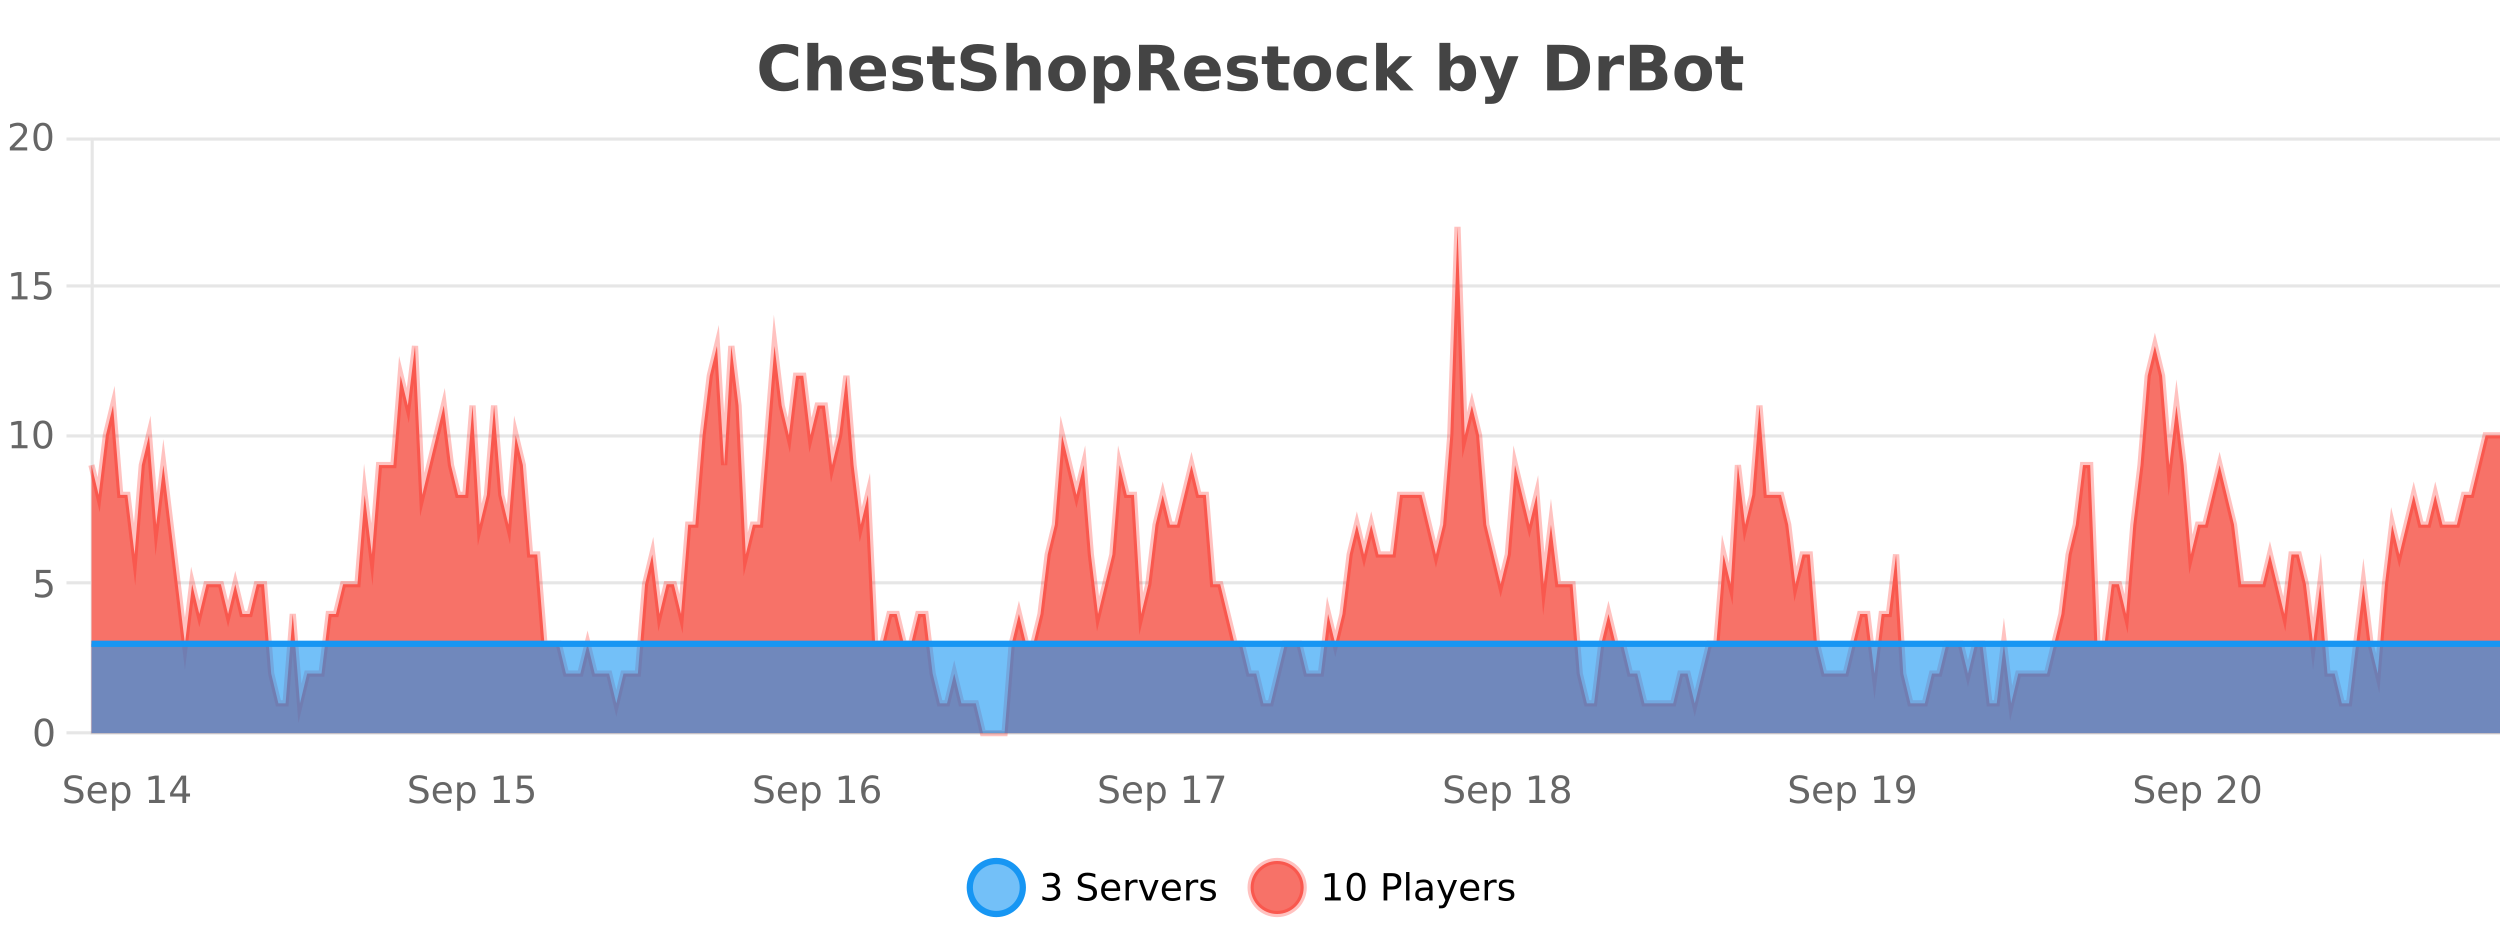 <?xml version="1.0" encoding="UTF-8"?>
<svg xmlns="http://www.w3.org/2000/svg" xmlns:xlink="http://www.w3.org/1999/xlink" width="800pt" height="300pt" viewBox="0 0 800 300" version="1.1">
<defs>
<clipPath id="clip1">
  <path d="M 282 263 L 356 263 L 356 300 L 282 300 Z M 282 263 "/>
</clipPath>
<clipPath id="clip2">
  <path d="M 371 263 L 446 263 L 446 300 L 371 300 Z M 371 263 "/>
</clipPath>
<clipPath id="clip3">
  <path d="M 29.27 72 L 800 72 L 800 234.602 L 29.27 234.602 Z M 29.27 72 "/>
</clipPath>
<clipPath id="clip4">
  <path d="M 28.27 44 L 800 44 L 800 235.602 L 28.27 235.602 Z M 28.27 44 "/>
</clipPath>
<clipPath id="clip5">
  <path d="M 29.27 206 L 800 206 L 800 234.602 L 29.27 234.602 Z M 29.27 206 "/>
</clipPath>
<clipPath id="clip6">
  <path d="M 28.27 205 L 800 205 L 800 208 L 28.27 208 Z M 28.27 205 "/>
</clipPath>
</defs>
<g id="surface942371">
<rect x="0" y="0" width="800" height="300" style="fill:rgb(100%,100%,100%);fill-opacity:1;stroke:none;"/>
<path style="fill:none;stroke-width:1;stroke-linecap:butt;stroke-linejoin:miter;stroke:rgb(0%,0%,0%);stroke-opacity:0.098;stroke-miterlimit:10;" d="M 30 234.5 L 800 234.5 "/>
<path style="fill:none;stroke-width:1;stroke-linecap:butt;stroke-linejoin:miter;stroke:rgb(0%,0%,0%);stroke-opacity:0.098;stroke-miterlimit:10;" d="M 21.27 234.5 L 29 234.5 "/>
<path style="fill:none;stroke-width:1;stroke-linecap:butt;stroke-linejoin:miter;stroke:rgb(0%,0%,0%);stroke-opacity:0.098;stroke-miterlimit:10;" d="M 30 186.5 L 800 186.5 "/>
<path style="fill:none;stroke-width:1;stroke-linecap:butt;stroke-linejoin:miter;stroke:rgb(0%,0%,0%);stroke-opacity:0.098;stroke-miterlimit:10;" d="M 21.27 186.5 L 29 186.5 "/>
<path style="fill:none;stroke-width:1;stroke-linecap:butt;stroke-linejoin:miter;stroke:rgb(0%,0%,0%);stroke-opacity:0.098;stroke-miterlimit:10;" d="M 30 139.5 L 800 139.5 "/>
<path style="fill:none;stroke-width:1;stroke-linecap:butt;stroke-linejoin:miter;stroke:rgb(0%,0%,0%);stroke-opacity:0.098;stroke-miterlimit:10;" d="M 21.27 139.5 L 29 139.5 "/>
<path style="fill:none;stroke-width:1;stroke-linecap:butt;stroke-linejoin:miter;stroke:rgb(0%,0%,0%);stroke-opacity:0.098;stroke-miterlimit:10;" d="M 30 91.5 L 800 91.5 "/>
<path style="fill:none;stroke-width:1;stroke-linecap:butt;stroke-linejoin:miter;stroke:rgb(0%,0%,0%);stroke-opacity:0.098;stroke-miterlimit:10;" d="M 21.27 91.5 L 29 91.5 "/>
<path style="fill:none;stroke-width:1;stroke-linecap:butt;stroke-linejoin:miter;stroke:rgb(0%,0%,0%);stroke-opacity:0.098;stroke-miterlimit:10;" d="M 30 44.5 L 800 44.5 "/>
<path style="fill:none;stroke-width:1;stroke-linecap:butt;stroke-linejoin:miter;stroke:rgb(0%,0%,0%);stroke-opacity:0.098;stroke-miterlimit:10;" d="M 21.27 44.5 L 29 44.5 "/>
<path style=" stroke:none;fill-rule:nonzero;fill:rgb(9.02%,58.824%,95.294%);fill-opacity:0.6;" d="M 327.305 284 C 327.305 288.688 323.508 292.484 318.82 292.484 C 314.133 292.484 310.336 288.688 310.336 284 C 310.336 279.312 314.133 275.516 318.82 275.516 C 323.508 275.516 327.305 279.312 327.305 284 Z M 327.305 284 "/>
<g clip-path="url(#clip1)" clip-rule="nonzero">
<path style="fill:none;stroke-width:2;stroke-linecap:butt;stroke-linejoin:miter;stroke:rgb(9.02%,58.824%,95.294%);stroke-opacity:1;stroke-miterlimit:10;" d="M 327.305 284 C 327.305 288.688 323.508 292.484 318.82 292.484 C 314.133 292.484 310.336 288.688 310.336 284 C 310.336 279.312 314.133 275.516 318.82 275.516 C 323.508 275.516 327.305 279.312 327.305 284 Z M 327.305 284 "/>
</g>
<path style=" stroke:none;fill-rule:nonzero;fill:rgb(0%,0%,0%);fill-opacity:1;" d="M 337.508 283.438 C 338.07 283.562 338.508 283.82 338.82 284.203 C 339.141 284.578 339.305 285.047 339.305 285.609 C 339.305 286.477 339.008 287.148 338.414 287.625 C 337.82 288.094 336.977 288.328 335.883 288.328 C 335.516 288.328 335.137 288.289 334.742 288.219 C 334.355 288.148 333.961 288.039 333.555 287.891 L 333.555 286.75 C 333.875 286.938 334.23 287.086 334.617 287.188 C 335.012 287.281 335.422 287.328 335.852 287.328 C 336.59 287.328 337.152 287.184 337.539 286.891 C 337.934 286.602 338.133 286.172 338.133 285.609 C 338.133 285.102 337.949 284.699 337.586 284.406 C 337.219 284.117 336.719 283.969 336.086 283.969 L 335.055 283.969 L 335.055 283 L 336.133 283 C 336.703 283 337.148 282.887 337.461 282.656 C 337.773 282.418 337.93 282.078 337.93 281.641 C 337.93 281.195 337.766 280.852 337.445 280.609 C 337.133 280.371 336.68 280.25 336.086 280.25 C 335.75 280.25 335.398 280.289 335.023 280.359 C 334.656 280.422 334.25 280.527 333.805 280.672 L 333.805 279.625 C 334.262 279.5 334.684 279.406 335.07 279.344 C 335.465 279.281 335.836 279.25 336.18 279.25 C 337.086 279.25 337.797 279.453 338.32 279.859 C 338.84 280.266 339.102 280.82 339.102 281.516 C 339.102 282.008 338.961 282.418 338.68 282.75 C 338.406 283.086 338.016 283.312 337.508 283.438 Z M 350.508 279.688 L 350.508 280.844 C 350.059 280.637 349.633 280.48 349.227 280.375 C 348.828 280.262 348.449 280.203 348.086 280.203 C 347.438 280.203 346.938 280.328 346.586 280.578 C 346.242 280.828 346.07 281.188 346.07 281.656 C 346.07 282.043 346.184 282.336 346.414 282.531 C 346.641 282.73 347.086 282.887 347.742 283 L 348.445 283.156 C 349.328 283.324 349.98 283.621 350.398 284.047 C 350.824 284.465 351.039 285.027 351.039 285.734 C 351.039 286.59 350.75 287.234 350.18 287.672 C 349.617 288.109 348.781 288.328 347.68 288.328 C 347.273 288.328 346.836 288.281 346.367 288.188 C 345.898 288.094 345.414 287.953 344.914 287.766 L 344.914 286.547 C 345.391 286.82 345.859 287.023 346.32 287.156 C 346.789 287.293 347.242 287.359 347.68 287.359 C 348.355 287.359 348.875 287.23 349.242 286.969 C 349.617 286.699 349.805 286.32 349.805 285.828 C 349.805 285.402 349.668 285.07 349.398 284.828 C 349.137 284.578 348.703 284.398 348.102 284.281 L 347.383 284.141 C 346.496 283.965 345.855 283.688 345.461 283.312 C 345.074 282.938 344.883 282.418 344.883 281.75 C 344.883 280.969 345.152 280.359 345.695 279.922 C 346.234 279.477 346.984 279.25 347.945 279.25 C 348.359 279.25 348.777 279.289 349.195 279.359 C 349.621 279.434 350.059 279.543 350.508 279.688 Z M 358.453 284.609 L 358.453 285.125 L 353.484 285.125 C 353.535 285.875 353.758 286.445 354.156 286.828 C 354.562 287.215 355.117 287.406 355.828 287.406 C 356.242 287.406 356.645 287.359 357.031 287.266 C 357.426 287.164 357.816 287.008 358.203 286.797 L 358.203 287.828 C 357.805 287.984 357.406 288.105 357 288.188 C 356.594 288.281 356.18 288.328 355.766 288.328 C 354.723 288.328 353.895 288.027 353.281 287.422 C 352.664 286.809 352.359 285.98 352.359 284.938 C 352.359 283.867 352.648 283.016 353.234 282.391 C 353.816 281.758 354.598 281.438 355.578 281.438 C 356.461 281.438 357.16 281.727 357.672 282.297 C 358.191 282.859 358.453 283.633 358.453 284.609 Z M 357.375 284.281 C 357.363 283.699 357.195 283.23 356.875 282.875 C 356.551 282.523 356.125 282.344 355.594 282.344 C 354.988 282.344 354.504 282.516 354.141 282.859 C 353.785 283.203 353.582 283.684 353.531 284.297 Z M 364.023 282.594 C 363.898 282.531 363.762 282.484 363.617 282.453 C 363.48 282.414 363.324 282.391 363.148 282.391 C 362.543 282.391 362.074 282.59 361.742 282.984 C 361.418 283.383 361.258 283.953 361.258 284.703 L 361.258 288.156 L 360.18 288.156 L 360.18 281.594 L 361.258 281.594 L 361.258 282.609 C 361.484 282.215 361.781 281.922 362.148 281.734 C 362.512 281.539 362.953 281.438 363.477 281.438 C 363.547 281.438 363.625 281.445 363.711 281.453 C 363.805 281.465 363.902 281.48 364.008 281.5 Z M 364.375 281.594 L 365.516 281.594 L 367.562 287.094 L 369.625 281.594 L 370.766 281.594 L 368.297 288.156 L 366.828 288.156 Z M 377.867 284.609 L 377.867 285.125 L 372.898 285.125 C 372.949 285.875 373.172 286.445 373.57 286.828 C 373.977 287.215 374.531 287.406 375.242 287.406 C 375.656 287.406 376.059 287.359 376.445 287.266 C 376.84 287.164 377.23 287.008 377.617 286.797 L 377.617 287.828 C 377.219 287.984 376.82 288.105 376.414 288.188 C 376.008 288.281 375.594 288.328 375.18 288.328 C 374.137 288.328 373.309 288.027 372.695 287.422 C 372.078 286.809 371.773 285.98 371.773 284.938 C 371.773 283.867 372.062 283.016 372.648 282.391 C 373.23 281.758 374.012 281.438 374.992 281.438 C 375.875 281.438 376.574 281.727 377.086 282.297 C 377.605 282.859 377.867 283.633 377.867 284.609 Z M 376.789 284.281 C 376.777 283.699 376.609 283.23 376.289 282.875 C 375.965 282.523 375.539 282.344 375.008 282.344 C 374.402 282.344 373.918 282.516 373.555 282.859 C 373.199 283.203 372.996 283.684 372.945 284.297 Z M 383.438 282.594 C 383.312 282.531 383.176 282.484 383.031 282.453 C 382.895 282.414 382.738 282.391 382.562 282.391 C 381.957 282.391 381.488 282.59 381.156 282.984 C 380.832 283.383 380.672 283.953 380.672 284.703 L 380.672 288.156 L 379.594 288.156 L 379.594 281.594 L 380.672 281.594 L 380.672 282.609 C 380.898 282.215 381.195 281.922 381.562 281.734 C 381.926 281.539 382.367 281.438 382.891 281.438 C 382.961 281.438 383.039 281.445 383.125 281.453 C 383.219 281.465 383.316 281.48 383.422 281.5 Z M 388.75 281.781 L 388.75 282.812 C 388.445 282.656 388.129 282.543 387.797 282.469 C 387.473 282.387 387.133 282.344 386.781 282.344 C 386.25 282.344 385.848 282.43 385.578 282.594 C 385.305 282.75 385.172 282.996 385.172 283.328 C 385.172 283.578 385.266 283.777 385.453 283.922 C 385.648 284.059 386.039 284.188 386.625 284.312 L 386.984 284.406 C 387.754 284.562 388.301 284.793 388.625 285.094 C 388.945 285.398 389.109 285.812 389.109 286.344 C 389.109 286.961 388.863 287.445 388.375 287.797 C 387.895 288.152 387.234 288.328 386.391 288.328 C 386.035 288.328 385.664 288.289 385.281 288.219 C 384.906 288.156 384.508 288.059 384.094 287.922 L 384.094 286.797 C 384.488 287.008 384.879 287.164 385.266 287.266 C 385.648 287.371 386.035 287.422 386.422 287.422 C 386.922 287.422 387.305 287.34 387.578 287.172 C 387.859 286.996 388 286.746 388 286.422 C 388 286.133 387.898 285.906 387.703 285.75 C 387.504 285.594 387.07 285.445 386.406 285.297 L 386.031 285.219 C 385.363 285.074 384.879 284.855 384.578 284.562 C 384.285 284.273 384.141 283.875 384.141 283.375 C 384.141 282.75 384.359 282.273 384.797 281.938 C 385.234 281.605 385.852 281.438 386.656 281.438 C 387.051 281.438 387.426 281.469 387.781 281.531 C 388.133 281.586 388.457 281.668 388.75 281.781 Z M 328.82 277.016 "/>
<path style=" stroke:none;fill-rule:nonzero;fill:rgb(96.863%,44.706%,40.784%);fill-opacity:1;" d="M 417.172 284 C 417.172 288.688 413.375 292.484 408.688 292.484 C 404 292.484 400.203 288.688 400.203 284 C 400.203 279.312 404 275.516 408.688 275.516 C 413.375 275.516 417.172 279.312 417.172 284 Z M 417.172 284 "/>
<g clip-path="url(#clip2)" clip-rule="nonzero">
<path style="fill:none;stroke-width:2;stroke-linecap:butt;stroke-linejoin:miter;stroke:rgb(100%,4.706%,0%);stroke-opacity:0.247;stroke-miterlimit:10;" d="M 417.172 284 C 417.172 288.688 413.375 292.484 408.688 292.484 C 404 292.484 400.203 288.688 400.203 284 C 400.203 279.312 404 275.516 408.688 275.516 C 413.375 275.516 417.172 279.312 417.172 284 Z M 417.172 284 "/>
</g>
<path style=" stroke:none;fill-rule:nonzero;fill:rgb(0%,0%,0%);fill-opacity:1;" d="M 423.984 287.156 L 425.922 287.156 L 425.922 280.484 L 423.812 280.906 L 423.812 279.828 L 425.906 279.406 L 427.094 279.406 L 427.094 287.156 L 429.031 287.156 L 429.031 288.156 L 423.984 288.156 Z M 433.949 280.188 C 433.344 280.188 432.887 280.492 432.574 281.094 C 432.27 281.688 432.121 282.59 432.121 283.797 C 432.121 284.996 432.27 285.898 432.574 286.5 C 432.887 287.094 433.344 287.391 433.949 287.391 C 434.562 287.391 435.02 287.094 435.324 286.5 C 435.637 285.898 435.793 284.996 435.793 283.797 C 435.793 282.59 435.637 281.688 435.324 281.094 C 435.02 280.492 434.562 280.188 433.949 280.188 Z M 433.949 279.25 C 434.926 279.25 435.676 279.641 436.199 280.422 C 436.719 281.195 436.98 282.32 436.98 283.797 C 436.98 285.266 436.719 286.391 436.199 287.172 C 435.676 287.945 434.926 288.328 433.949 288.328 C 432.969 288.328 432.219 287.945 431.699 287.172 C 431.188 286.391 430.934 285.266 430.934 283.797 C 430.934 282.32 431.188 281.195 431.699 280.422 C 432.219 279.641 432.969 279.25 433.949 279.25 Z M 443.945 280.375 L 443.945 283.672 L 445.43 283.672 C 445.98 283.672 446.406 283.531 446.711 283.25 C 447.012 282.961 447.164 282.547 447.164 282.016 C 447.164 281.496 447.012 281.094 446.711 280.812 C 446.406 280.523 445.98 280.375 445.43 280.375 Z M 442.758 279.406 L 445.43 279.406 C 446.418 279.406 447.164 279.633 447.664 280.078 C 448.164 280.516 448.414 281.164 448.414 282.016 C 448.414 282.883 448.164 283.539 447.664 283.984 C 447.164 284.422 446.418 284.641 445.43 284.641 L 443.945 284.641 L 443.945 288.156 L 442.758 288.156 Z M 449.945 279.031 L 451.023 279.031 L 451.023 288.156 L 449.945 288.156 Z M 456.266 284.859 C 455.398 284.859 454.797 284.961 454.453 285.156 C 454.117 285.355 453.953 285.695 453.953 286.172 C 453.953 286.559 454.078 286.867 454.328 287.094 C 454.586 287.312 454.93 287.422 455.359 287.422 C 455.961 287.422 456.441 287.215 456.797 286.797 C 457.16 286.371 457.344 285.805 457.344 285.094 L 457.344 284.859 Z M 458.422 284.406 L 458.422 288.156 L 457.344 288.156 L 457.344 287.156 C 457.094 287.555 456.785 287.852 456.422 288.047 C 456.055 288.234 455.609 288.328 455.078 288.328 C 454.398 288.328 453.863 288.141 453.469 287.766 C 453.07 287.383 452.875 286.875 452.875 286.25 C 452.875 285.512 453.117 284.953 453.609 284.578 C 454.109 284.203 454.848 284.016 455.828 284.016 L 457.344 284.016 L 457.344 283.906 C 457.344 283.406 457.176 283.023 456.844 282.75 C 456.52 282.48 456.066 282.344 455.484 282.344 C 455.109 282.344 454.738 282.391 454.375 282.484 C 454.02 282.578 453.68 282.715 453.359 282.891 L 453.359 281.891 C 453.754 281.734 454.133 281.621 454.5 281.547 C 454.875 281.477 455.238 281.438 455.594 281.438 C 456.539 281.438 457.25 281.684 457.719 282.172 C 458.188 282.664 458.422 283.406 458.422 284.406 Z M 463.367 288.766 C 463.062 289.547 462.766 290.055 462.477 290.297 C 462.184 290.535 461.797 290.656 461.32 290.656 L 460.461 290.656 L 460.461 289.75 L 461.086 289.75 C 461.387 289.75 461.617 289.676 461.773 289.531 C 461.938 289.395 462.121 289.066 462.32 288.547 L 462.523 288.047 L 459.867 281.594 L 461.008 281.594 L 463.055 286.719 L 465.117 281.594 L 466.258 281.594 Z M 473.359 284.609 L 473.359 285.125 L 468.391 285.125 C 468.441 285.875 468.664 286.445 469.062 286.828 C 469.469 287.215 470.023 287.406 470.734 287.406 C 471.148 287.406 471.551 287.359 471.938 287.266 C 472.332 287.164 472.723 287.008 473.109 286.797 L 473.109 287.828 C 472.711 287.984 472.312 288.105 471.906 288.188 C 471.5 288.281 471.086 288.328 470.672 288.328 C 469.629 288.328 468.801 288.027 468.188 287.422 C 467.57 286.809 467.266 285.98 467.266 284.938 C 467.266 283.867 467.555 283.016 468.141 282.391 C 468.723 281.758 469.504 281.438 470.484 281.438 C 471.367 281.438 472.066 281.727 472.578 282.297 C 473.098 282.859 473.359 283.633 473.359 284.609 Z M 472.281 284.281 C 472.27 283.699 472.102 283.23 471.781 282.875 C 471.457 282.523 471.031 282.344 470.5 282.344 C 469.895 282.344 469.41 282.516 469.047 282.859 C 468.691 283.203 468.488 283.684 468.438 284.297 Z M 478.93 282.594 C 478.805 282.531 478.668 282.484 478.523 282.453 C 478.387 282.414 478.23 282.391 478.055 282.391 C 477.449 282.391 476.98 282.59 476.648 282.984 C 476.324 283.383 476.164 283.953 476.164 284.703 L 476.164 288.156 L 475.086 288.156 L 475.086 281.594 L 476.164 281.594 L 476.164 282.609 C 476.391 282.215 476.688 281.922 477.055 281.734 C 477.418 281.539 477.859 281.438 478.383 281.438 C 478.453 281.438 478.531 281.445 478.617 281.453 C 478.711 281.465 478.809 281.48 478.914 281.5 Z M 484.242 281.781 L 484.242 282.812 C 483.938 282.656 483.621 282.543 483.289 282.469 C 482.965 282.387 482.625 282.344 482.273 282.344 C 481.742 282.344 481.34 282.43 481.07 282.594 C 480.797 282.75 480.664 282.996 480.664 283.328 C 480.664 283.578 480.758 283.777 480.945 283.922 C 481.141 284.059 481.531 284.188 482.117 284.312 L 482.477 284.406 C 483.246 284.562 483.793 284.793 484.117 285.094 C 484.438 285.398 484.602 285.812 484.602 286.344 C 484.602 286.961 484.355 287.445 483.867 287.797 C 483.387 288.152 482.727 288.328 481.883 288.328 C 481.527 288.328 481.156 288.289 480.773 288.219 C 480.398 288.156 480 288.059 479.586 287.922 L 479.586 286.797 C 479.98 287.008 480.371 287.164 480.758 287.266 C 481.141 287.371 481.527 287.422 481.914 287.422 C 482.414 287.422 482.797 287.34 483.07 287.172 C 483.352 286.996 483.492 286.746 483.492 286.422 C 483.492 286.133 483.391 285.906 483.195 285.75 C 482.996 285.594 482.562 285.445 481.898 285.297 L 481.523 285.219 C 480.855 285.074 480.371 284.855 480.07 284.562 C 479.777 284.273 479.633 283.875 479.633 283.375 C 479.633 282.75 479.852 282.273 480.289 281.938 C 480.727 281.605 481.344 281.438 482.148 281.438 C 482.543 281.438 482.918 281.469 483.273 281.531 C 483.625 281.586 483.949 281.668 484.242 281.781 Z M 418.688 277.016 "/>
<path style=" stroke:none;fill-rule:nonzero;fill:rgb(26.667%,26.667%,26.667%);fill-opacity:1;" d="M 255.406 28.125 C 254.707 28.48 253.984 28.746 253.234 28.922 C 252.492 29.109 251.711 29.203 250.891 29.203 C 248.461 29.203 246.539 28.527 245.125 27.172 C 243.707 25.809 243 23.965 243 21.641 C 243 19.32 243.707 17.48 245.125 16.125 C 246.539 14.762 248.461 14.078 250.891 14.078 C 251.711 14.078 252.492 14.172 253.234 14.359 C 253.984 14.539 254.707 14.805 255.406 15.156 L 255.406 18.172 C 254.707 17.703 254.02 17.359 253.344 17.141 C 252.664 16.914 251.953 16.797 251.203 16.797 C 249.859 16.797 248.801 17.23 248.031 18.094 C 247.27 18.949 246.891 20.133 246.891 21.641 C 246.891 23.152 247.27 24.34 248.031 25.203 C 248.801 26.059 249.859 26.484 251.203 26.484 C 251.953 26.484 252.664 26.375 253.344 26.156 C 254.02 25.93 254.707 25.578 255.406 25.109 Z M 269.352 22.266 L 269.352 28.922 L 265.836 28.922 L 265.836 23.844 C 265.836 22.887 265.812 22.23 265.773 21.875 C 265.73 21.512 265.656 21.246 265.555 21.078 C 265.418 20.852 265.23 20.672 264.992 20.547 C 264.762 20.422 264.496 20.359 264.195 20.359 C 263.465 20.359 262.891 20.641 262.477 21.203 C 262.059 21.766 261.852 22.547 261.852 23.547 L 261.852 28.922 L 258.367 28.922 L 258.367 13.719 L 261.852 13.719 L 261.852 19.578 C 262.383 18.945 262.945 18.477 263.539 18.172 C 264.133 17.871 264.781 17.719 265.492 17.719 C 266.762 17.719 267.719 18.109 268.367 18.891 C 269.023 19.664 269.352 20.789 269.352 22.266 Z M 283.508 23.422 L 283.508 24.422 L 275.336 24.422 C 275.418 25.246 275.715 25.859 276.227 26.266 C 276.734 26.672 277.445 26.875 278.352 26.875 C 279.09 26.875 279.844 26.766 280.617 26.547 C 281.387 26.328 282.18 26 282.992 25.562 L 282.992 28.25 C 282.168 28.562 281.34 28.797 280.508 28.953 C 279.684 29.117 278.859 29.203 278.039 29.203 C 276.059 29.203 274.516 28.703 273.414 27.703 C 272.32 26.695 271.773 25.281 271.773 23.469 C 271.773 21.68 272.309 20.273 273.383 19.25 C 274.465 18.23 275.949 17.719 277.836 17.719 C 279.555 17.719 280.93 18.242 281.961 19.281 C 282.992 20.312 283.508 21.695 283.508 23.422 Z M 279.914 22.266 C 279.914 21.602 279.719 21.062 279.336 20.656 C 278.949 20.25 278.445 20.047 277.82 20.047 C 277.141 20.047 276.59 20.242 276.164 20.625 C 275.746 21 275.484 21.547 275.383 22.266 Z M 294.699 18.328 L 294.699 20.984 C 293.957 20.672 293.238 20.438 292.543 20.281 C 291.844 20.125 291.184 20.047 290.559 20.047 C 289.902 20.047 289.41 20.133 289.09 20.297 C 288.766 20.465 288.605 20.719 288.605 21.062 C 288.605 21.344 288.723 21.559 288.965 21.703 C 289.215 21.852 289.652 21.961 290.277 22.031 L 290.902 22.125 C 292.691 22.355 293.895 22.73 294.512 23.25 C 295.125 23.773 295.434 24.59 295.434 25.703 C 295.434 26.871 295 27.746 294.137 28.328 C 293.281 28.914 292.004 29.203 290.309 29.203 C 289.578 29.203 288.828 29.145 288.059 29.031 C 287.285 28.918 286.496 28.746 285.684 28.516 L 285.684 25.859 C 286.379 26.203 287.094 26.461 287.824 26.625 C 288.551 26.793 289.297 26.875 290.059 26.875 C 290.746 26.875 291.262 26.781 291.605 26.594 C 291.949 26.406 292.121 26.125 292.121 25.75 C 292.121 25.438 292 25.211 291.762 25.062 C 291.52 24.906 291.047 24.789 290.34 24.703 L 289.73 24.625 C 288.168 24.43 287.074 24.07 286.449 23.547 C 285.824 23.016 285.512 22.215 285.512 21.141 C 285.512 19.984 285.906 19.125 286.699 18.562 C 287.5 18 288.719 17.719 290.355 17.719 C 291 17.719 291.676 17.773 292.387 17.875 C 293.094 17.969 293.863 18.121 294.699 18.328 Z M 301.883 14.875 L 301.883 17.984 L 305.492 17.984 L 305.492 20.484 L 301.883 20.484 L 301.883 25.125 C 301.883 25.637 301.98 25.98 302.18 26.156 C 302.387 26.336 302.789 26.422 303.383 26.422 L 305.18 26.422 L 305.18 28.922 L 302.18 28.922 C 300.805 28.922 299.824 28.637 299.242 28.062 C 298.668 27.48 298.383 26.5 298.383 25.125 L 298.383 20.484 L 296.648 20.484 L 296.648 17.984 L 298.383 17.984 L 298.383 14.875 Z M 317.93 14.797 L 317.93 17.891 C 317.125 17.527 316.344 17.258 315.586 17.078 C 314.824 16.891 314.105 16.797 313.43 16.797 C 312.531 16.797 311.867 16.922 311.43 17.172 C 311 17.422 310.789 17.809 310.789 18.328 C 310.789 18.715 310.934 19.016 311.227 19.234 C 311.516 19.453 312.043 19.641 312.805 19.797 L 314.398 20.125 C 316.023 20.449 317.172 20.945 317.852 21.609 C 318.539 22.277 318.883 23.219 318.883 24.438 C 318.883 26.043 318.402 27.242 317.445 28.031 C 316.496 28.812 315.043 29.203 313.086 29.203 C 312.156 29.203 311.227 29.113 310.289 28.938 C 309.359 28.762 308.434 28.5 307.508 28.156 L 307.508 24.984 C 308.434 25.484 309.328 25.859 310.195 26.109 C 311.07 26.359 311.914 26.484 312.727 26.484 C 313.547 26.484 314.172 26.352 314.602 26.078 C 315.039 25.797 315.258 25.402 315.258 24.891 C 315.258 24.445 315.105 24.094 314.805 23.844 C 314.512 23.594 313.922 23.371 313.039 23.172 L 311.586 22.859 C 310.125 22.547 309.059 22.055 308.383 21.375 C 307.715 20.688 307.383 19.762 307.383 18.594 C 307.383 17.148 307.852 16.031 308.789 15.25 C 309.727 14.469 311.074 14.078 312.836 14.078 C 313.637 14.078 314.461 14.141 315.305 14.266 C 316.148 14.383 317.023 14.559 317.93 14.797 Z M 333.023 22.266 L 333.023 28.922 L 329.508 28.922 L 329.508 23.844 C 329.508 22.887 329.484 22.23 329.445 21.875 C 329.402 21.512 329.328 21.246 329.227 21.078 C 329.09 20.852 328.902 20.672 328.664 20.547 C 328.434 20.422 328.168 20.359 327.867 20.359 C 327.137 20.359 326.562 20.641 326.148 21.203 C 325.73 21.766 325.523 22.547 325.523 23.547 L 325.523 28.922 L 322.039 28.922 L 322.039 13.719 L 325.523 13.719 L 325.523 19.578 C 326.055 18.945 326.617 18.477 327.211 18.172 C 327.805 17.871 328.453 17.719 329.164 17.719 C 330.434 17.719 331.391 18.109 332.039 18.891 C 332.695 19.664 333.023 20.789 333.023 22.266 Z M 341.477 20.219 C 340.695 20.219 340.102 20.5 339.695 21.062 C 339.289 21.617 339.086 22.418 339.086 23.469 C 339.086 24.512 339.289 25.312 339.695 25.875 C 340.102 26.43 340.695 26.703 341.477 26.703 C 342.234 26.703 342.812 26.43 343.211 25.875 C 343.617 25.312 343.82 24.512 343.82 23.469 C 343.82 22.418 343.617 21.617 343.211 21.062 C 342.812 20.5 342.234 20.219 341.477 20.219 Z M 341.477 17.719 C 343.352 17.719 344.812 18.23 345.867 19.25 C 346.93 20.262 347.461 21.668 347.461 23.469 C 347.461 25.262 346.93 26.668 345.867 27.688 C 344.812 28.699 343.352 29.203 341.477 29.203 C 339.578 29.203 338.102 28.699 337.039 27.688 C 335.977 26.668 335.445 25.262 335.445 23.469 C 335.445 21.668 335.977 20.262 337.039 19.25 C 338.102 18.23 339.578 17.719 341.477 17.719 Z M 353.5 27.344 L 353.5 33.078 L 350.016 33.078 L 350.016 17.984 L 353.5 17.984 L 353.5 19.578 C 353.988 18.945 354.523 18.477 355.109 18.172 C 355.691 17.871 356.363 17.719 357.125 17.719 C 358.477 17.719 359.586 18.258 360.453 19.328 C 361.316 20.402 361.75 21.781 361.75 23.469 C 361.75 25.148 361.316 26.523 360.453 27.594 C 359.586 28.668 358.477 29.203 357.125 29.203 C 356.363 29.203 355.691 29.051 355.109 28.75 C 354.523 28.449 353.988 27.98 353.5 27.344 Z M 355.828 20.266 C 355.078 20.266 354.5 20.543 354.094 21.094 C 353.695 21.637 353.5 22.43 353.5 23.469 C 353.5 24.5 353.695 25.293 354.094 25.844 C 354.5 26.398 355.078 26.672 355.828 26.672 C 356.578 26.672 357.148 26.402 357.547 25.859 C 357.941 25.309 358.141 24.512 358.141 23.469 C 358.141 22.43 357.941 21.637 357.547 21.094 C 357.148 20.543 356.578 20.266 355.828 20.266 Z M 369.816 20.812 C 370.605 20.812 371.176 20.668 371.52 20.375 C 371.863 20.074 372.035 19.59 372.035 18.922 C 372.035 18.258 371.863 17.781 371.52 17.5 C 371.176 17.211 370.605 17.062 369.816 17.062 L 368.238 17.062 L 368.238 20.812 Z M 368.238 23.406 L 368.238 28.922 L 364.488 28.922 L 364.488 14.344 L 370.223 14.344 C 372.137 14.344 373.543 14.668 374.441 15.312 C 375.336 15.961 375.785 16.977 375.785 18.359 C 375.785 19.328 375.551 20.125 375.082 20.75 C 374.621 21.367 373.926 21.82 372.988 22.109 C 373.496 22.227 373.957 22.492 374.363 22.906 C 374.77 23.312 375.18 23.938 375.598 24.781 L 377.645 28.922 L 373.645 28.922 L 371.863 25.297 C 371.508 24.57 371.145 24.074 370.77 23.812 C 370.402 23.543 369.914 23.406 369.301 23.406 Z M 390.641 23.422 L 390.641 24.422 L 382.469 24.422 C 382.551 25.246 382.848 25.859 383.359 26.266 C 383.867 26.672 384.578 26.875 385.484 26.875 C 386.223 26.875 386.977 26.766 387.75 26.547 C 388.52 26.328 389.312 26 390.125 25.562 L 390.125 28.25 C 389.301 28.562 388.473 28.797 387.641 28.953 C 386.816 29.117 385.992 29.203 385.172 29.203 C 383.191 29.203 381.648 28.703 380.547 27.703 C 379.453 26.695 378.906 25.281 378.906 23.469 C 378.906 21.68 379.441 20.273 380.516 19.25 C 381.598 18.23 383.082 17.719 384.969 17.719 C 386.688 17.719 388.062 18.242 389.094 19.281 C 390.125 20.312 390.641 21.695 390.641 23.422 Z M 387.047 22.266 C 387.047 21.602 386.852 21.062 386.469 20.656 C 386.082 20.25 385.578 20.047 384.953 20.047 C 384.273 20.047 383.723 20.242 383.297 20.625 C 382.879 21 382.617 21.547 382.516 22.266 Z M 401.828 18.328 L 401.828 20.984 C 401.086 20.672 400.367 20.438 399.672 20.281 C 398.973 20.125 398.312 20.047 397.688 20.047 C 397.031 20.047 396.539 20.133 396.219 20.297 C 395.895 20.465 395.734 20.719 395.734 21.062 C 395.734 21.344 395.852 21.559 396.094 21.703 C 396.344 21.852 396.781 21.961 397.406 22.031 L 398.031 22.125 C 399.82 22.355 401.023 22.73 401.641 23.25 C 402.254 23.773 402.562 24.59 402.562 25.703 C 402.562 26.871 402.129 27.746 401.266 28.328 C 400.41 28.914 399.133 29.203 397.438 29.203 C 396.707 29.203 395.957 29.145 395.188 29.031 C 394.414 28.918 393.625 28.746 392.812 28.516 L 392.812 25.859 C 393.508 26.203 394.223 26.461 394.953 26.625 C 395.68 26.793 396.426 26.875 397.188 26.875 C 397.875 26.875 398.391 26.781 398.734 26.594 C 399.078 26.406 399.25 26.125 399.25 25.75 C 399.25 25.438 399.129 25.211 398.891 25.062 C 398.648 24.906 398.176 24.789 397.469 24.703 L 396.859 24.625 C 395.297 24.43 394.203 24.07 393.578 23.547 C 392.953 23.016 392.641 22.215 392.641 21.141 C 392.641 19.984 393.035 19.125 393.828 18.562 C 394.629 18 395.848 17.719 397.484 17.719 C 398.129 17.719 398.805 17.773 399.516 17.875 C 400.223 17.969 400.992 18.121 401.828 18.328 Z M 409.016 14.875 L 409.016 17.984 L 412.625 17.984 L 412.625 20.484 L 409.016 20.484 L 409.016 25.125 C 409.016 25.637 409.113 25.98 409.312 26.156 C 409.52 26.336 409.922 26.422 410.516 26.422 L 412.312 26.422 L 412.312 28.922 L 409.312 28.922 C 407.938 28.922 406.957 28.637 406.375 28.062 C 405.801 27.48 405.516 26.5 405.516 25.125 L 405.516 20.484 L 403.781 20.484 L 403.781 17.984 L 405.516 17.984 L 405.516 14.875 Z M 419.965 20.219 C 419.184 20.219 418.59 20.5 418.184 21.062 C 417.777 21.617 417.574 22.418 417.574 23.469 C 417.574 24.512 417.777 25.312 418.184 25.875 C 418.59 26.43 419.184 26.703 419.965 26.703 C 420.723 26.703 421.301 26.43 421.699 25.875 C 422.105 25.312 422.309 24.512 422.309 23.469 C 422.309 22.418 422.105 21.617 421.699 21.062 C 421.301 20.5 420.723 20.219 419.965 20.219 Z M 419.965 17.719 C 421.84 17.719 423.301 18.23 424.355 19.25 C 425.418 20.262 425.949 21.668 425.949 23.469 C 425.949 25.262 425.418 26.668 424.355 27.688 C 423.301 28.699 421.84 29.203 419.965 29.203 C 418.066 29.203 416.59 28.699 415.527 27.688 C 414.465 26.668 413.934 25.262 413.934 23.469 C 413.934 21.668 414.465 20.262 415.527 19.25 C 416.59 18.23 418.066 17.719 419.965 17.719 Z M 437.328 18.328 L 437.328 21.172 C 436.859 20.852 436.383 20.609 435.906 20.453 C 435.426 20.297 434.926 20.219 434.406 20.219 C 433.438 20.219 432.676 20.508 432.125 21.078 C 431.582 21.641 431.312 22.438 431.312 23.469 C 431.312 24.492 431.582 25.289 432.125 25.859 C 432.676 26.422 433.438 26.703 434.406 26.703 C 434.957 26.703 435.477 26.625 435.969 26.469 C 436.457 26.305 436.91 26.059 437.328 25.734 L 437.328 28.594 C 436.785 28.805 436.234 28.953 435.672 29.047 C 435.109 29.148 434.539 29.203 433.969 29.203 C 432 29.203 430.457 28.699 429.344 27.688 C 428.227 26.68 427.672 25.273 427.672 23.469 C 427.672 21.656 428.227 20.246 429.344 19.234 C 430.457 18.227 432 17.719 433.969 17.719 C 434.539 17.719 435.102 17.773 435.656 17.875 C 436.219 17.969 436.773 18.121 437.328 18.328 Z M 440.359 13.719 L 443.844 13.719 L 443.844 22 L 447.875 17.984 L 451.938 17.984 L 446.594 23 L 452.359 28.922 L 448.109 28.922 L 443.844 24.359 L 443.844 28.922 L 440.359 28.922 Z M 466.434 26.672 C 467.184 26.672 467.754 26.402 468.152 25.859 C 468.547 25.309 468.746 24.512 468.746 23.469 C 468.746 22.43 468.547 21.637 468.152 21.094 C 467.754 20.543 467.184 20.266 466.434 20.266 C 465.684 20.266 465.105 20.543 464.699 21.094 C 464.301 21.637 464.105 22.43 464.105 23.469 C 464.105 24.5 464.301 25.293 464.699 25.844 C 465.105 26.398 465.684 26.672 466.434 26.672 Z M 464.105 19.578 C 464.594 18.945 465.129 18.477 465.715 18.172 C 466.297 17.871 466.969 17.719 467.73 17.719 C 469.082 17.719 470.191 18.258 471.059 19.328 C 471.922 20.402 472.355 21.781 472.355 23.469 C 472.355 25.148 471.922 26.523 471.059 27.594 C 470.191 28.668 469.082 29.203 467.73 29.203 C 466.969 29.203 466.297 29.051 465.715 28.75 C 465.129 28.449 464.594 27.98 464.105 27.344 L 464.105 28.922 L 460.621 28.922 L 460.621 13.719 L 464.105 13.719 Z M 473.5 17.984 L 476.984 17.984 L 479.938 25.406 L 482.438 17.984 L 485.922 17.984 L 481.328 29.953 C 480.867 31.172 480.328 32.02 479.703 32.5 C 479.086 32.988 478.281 33.234 477.281 33.234 L 475.25 33.234 L 475.25 30.938 L 476.344 30.938 C 476.938 30.938 477.367 30.844 477.641 30.656 C 477.91 30.469 478.117 30.129 478.266 29.641 L 478.375 29.344 Z M 498.844 17.188 L 498.844 26.078 L 500.188 26.078 C 501.727 26.078 502.906 25.699 503.719 24.938 C 504.531 24.18 504.938 23.07 504.938 21.609 C 504.938 20.172 504.531 19.078 503.719 18.328 C 502.914 17.57 501.738 17.188 500.188 17.188 Z M 495.094 14.344 L 499.047 14.344 C 501.266 14.344 502.914 14.5 504 14.812 C 505.082 15.125 506.008 15.664 506.781 16.422 C 507.469 17.078 507.977 17.84 508.312 18.703 C 508.645 19.559 508.812 20.527 508.812 21.609 C 508.812 22.715 508.645 23.699 508.312 24.562 C 507.977 25.43 507.469 26.188 506.781 26.844 C 506 27.594 505.062 28.133 503.969 28.453 C 502.875 28.766 501.234 28.922 499.047 28.922 L 495.094 28.922 Z M 519.664 20.969 C 519.352 20.824 519.043 20.719 518.742 20.656 C 518.438 20.586 518.137 20.547 517.836 20.547 C 516.93 20.547 516.23 20.836 515.742 21.406 C 515.262 21.98 515.023 22.805 515.023 23.875 L 515.023 28.922 L 511.539 28.922 L 511.539 17.984 L 515.023 17.984 L 515.023 19.781 C 515.469 19.062 515.984 18.543 516.57 18.219 C 517.152 17.887 517.852 17.719 518.664 17.719 C 518.789 17.719 518.918 17.727 519.055 17.734 C 519.188 17.746 519.387 17.766 519.648 17.797 Z M 527.387 19.984 C 527.98 19.984 528.426 19.855 528.73 19.594 C 529.043 19.336 529.199 18.949 529.199 18.438 C 529.199 17.938 529.043 17.559 528.73 17.297 C 528.426 17.039 527.98 16.906 527.387 16.906 L 525.309 16.906 L 525.309 19.984 Z M 527.512 26.359 C 528.27 26.359 528.84 26.203 529.215 25.891 C 529.598 25.57 529.793 25.086 529.793 24.438 C 529.793 23.805 529.605 23.328 529.23 23.016 C 528.855 22.703 528.281 22.547 527.512 22.547 L 525.309 22.547 L 525.309 26.359 Z M 531.012 21.125 C 531.824 21.355 532.449 21.789 532.887 22.422 C 533.332 23.047 533.559 23.82 533.559 24.734 C 533.559 26.141 533.078 27.195 532.121 27.891 C 531.172 28.578 529.73 28.922 527.793 28.922 L 521.559 28.922 L 521.559 14.344 L 527.199 14.344 C 529.219 14.344 530.684 14.652 531.59 15.266 C 532.504 15.871 532.965 16.852 532.965 18.203 C 532.965 18.914 532.797 19.516 532.465 20.016 C 532.129 20.508 531.645 20.875 531.012 21.125 Z M 541.852 20.219 C 541.07 20.219 540.477 20.5 540.07 21.062 C 539.664 21.617 539.461 22.418 539.461 23.469 C 539.461 24.512 539.664 25.312 540.07 25.875 C 540.477 26.43 541.07 26.703 541.852 26.703 C 542.609 26.703 543.188 26.43 543.586 25.875 C 543.992 25.312 544.195 24.512 544.195 23.469 C 544.195 22.418 543.992 21.617 543.586 21.062 C 543.188 20.5 542.609 20.219 541.852 20.219 Z M 541.852 17.719 C 543.727 17.719 545.188 18.23 546.242 19.25 C 547.305 20.262 547.836 21.668 547.836 23.469 C 547.836 25.262 547.305 26.668 546.242 27.688 C 545.188 28.699 543.727 29.203 541.852 29.203 C 539.953 29.203 538.477 28.699 537.414 27.688 C 536.352 26.668 535.82 25.262 535.82 23.469 C 535.82 21.668 536.352 20.262 537.414 19.25 C 538.477 18.23 539.953 17.719 541.852 17.719 Z M 554.199 14.875 L 554.199 17.984 L 557.809 17.984 L 557.809 20.484 L 554.199 20.484 L 554.199 25.125 C 554.199 25.637 554.297 25.98 554.496 26.156 C 554.703 26.336 555.105 26.422 555.699 26.422 L 557.496 26.422 L 557.496 28.922 L 554.496 28.922 C 553.121 28.922 552.141 28.637 551.559 28.062 C 550.984 27.48 550.699 26.5 550.699 25.125 L 550.699 20.484 L 548.965 20.484 L 548.965 17.984 L 550.699 17.984 L 550.699 14.875 Z M 242 10.359 "/>
<path style="fill:none;stroke-width:1;stroke-linecap:butt;stroke-linejoin:miter;stroke:rgb(0%,0%,0%);stroke-opacity:0.098;stroke-miterlimit:10;" d="M 29 234.5 L 801 234.5 "/>
<path style=" stroke:none;fill-rule:nonzero;fill:rgb(40%,40%,40%);fill-opacity:1;" d="M 26.195 248.484 L 26.195 249.641 C 25.746 249.434 25.32 249.277 24.914 249.172 C 24.516 249.059 24.137 249 23.773 249 C 23.125 249 22.625 249.125 22.273 249.375 C 21.93 249.625 21.758 249.984 21.758 250.453 C 21.758 250.84 21.871 251.133 22.102 251.328 C 22.328 251.527 22.773 251.684 23.43 251.797 L 24.133 251.953 C 25.016 252.121 25.668 252.418 26.086 252.844 C 26.512 253.262 26.727 253.824 26.727 254.531 C 26.727 255.387 26.438 256.031 25.867 256.469 C 25.305 256.906 24.469 257.125 23.367 257.125 C 22.961 257.125 22.523 257.078 22.055 256.984 C 21.586 256.891 21.102 256.75 20.602 256.562 L 20.602 255.344 C 21.078 255.617 21.547 255.82 22.008 255.953 C 22.477 256.09 22.93 256.156 23.367 256.156 C 24.043 256.156 24.562 256.027 24.93 255.766 C 25.305 255.496 25.492 255.117 25.492 254.625 C 25.492 254.199 25.355 253.867 25.086 253.625 C 24.824 253.375 24.391 253.195 23.789 253.078 L 23.07 252.938 C 22.184 252.762 21.543 252.484 21.148 252.109 C 20.762 251.734 20.57 251.215 20.57 250.547 C 20.57 249.766 20.84 249.156 21.383 248.719 C 21.922 248.273 22.672 248.047 23.633 248.047 C 24.047 248.047 24.465 248.086 24.883 248.156 C 25.309 248.23 25.746 248.34 26.195 248.484 Z M 34.141 253.406 L 34.141 253.922 L 29.172 253.922 C 29.223 254.672 29.445 255.242 29.844 255.625 C 30.25 256.012 30.805 256.203 31.516 256.203 C 31.93 256.203 32.332 256.156 32.719 256.062 C 33.113 255.961 33.504 255.805 33.891 255.594 L 33.891 256.625 C 33.492 256.781 33.094 256.902 32.688 256.984 C 32.281 257.078 31.867 257.125 31.453 257.125 C 30.41 257.125 29.582 256.824 28.969 256.219 C 28.352 255.605 28.047 254.777 28.047 253.734 C 28.047 252.664 28.336 251.812 28.922 251.188 C 29.504 250.555 30.285 250.234 31.266 250.234 C 32.148 250.234 32.848 250.523 33.359 251.094 C 33.879 251.656 34.141 252.43 34.141 253.406 Z M 33.062 253.078 C 33.051 252.496 32.883 252.027 32.562 251.672 C 32.238 251.32 31.812 251.141 31.281 251.141 C 30.676 251.141 30.191 251.312 29.828 251.656 C 29.473 252 29.27 252.48 29.219 253.094 Z M 36.945 255.969 L 36.945 259.453 L 35.867 259.453 L 35.867 250.391 L 36.945 250.391 L 36.945 251.391 C 37.172 250.996 37.461 250.703 37.805 250.516 C 38.148 250.328 38.559 250.234 39.039 250.234 C 39.84 250.234 40.492 250.555 40.992 251.188 C 41.492 251.812 41.742 252.641 41.742 253.672 C 41.742 254.703 41.492 255.539 40.992 256.172 C 40.492 256.809 39.84 257.125 39.039 257.125 C 38.559 257.125 38.148 257.031 37.805 256.844 C 37.461 256.648 37.172 256.355 36.945 255.969 Z M 40.617 253.672 C 40.617 252.883 40.449 252.262 40.117 251.812 C 39.793 251.367 39.352 251.141 38.789 251.141 C 38.215 251.141 37.762 251.367 37.43 251.812 C 37.105 252.262 36.945 252.883 36.945 253.672 C 36.945 254.465 37.105 255.09 37.43 255.547 C 37.762 255.996 38.215 256.219 38.789 256.219 C 39.352 256.219 39.793 255.996 40.117 255.547 C 40.449 255.09 40.617 254.465 40.617 253.672 Z M 47.688 255.953 L 49.625 255.953 L 49.625 249.281 L 47.516 249.703 L 47.516 248.625 L 49.609 248.203 L 50.797 248.203 L 50.797 255.953 L 52.734 255.953 L 52.734 256.953 L 47.688 256.953 Z M 58.371 249.234 L 55.387 253.906 L 58.371 253.906 Z M 58.059 248.203 L 59.559 248.203 L 59.559 253.906 L 60.809 253.906 L 60.809 254.891 L 59.559 254.891 L 59.559 256.953 L 58.371 256.953 L 58.371 254.891 L 54.434 254.891 L 54.434 253.75 Z M 19.773 245.816 "/>
<path style=" stroke:none;fill-rule:nonzero;fill:rgb(40%,40%,40%);fill-opacity:1;" d="M 136.629 248.484 L 136.629 249.641 C 136.18 249.434 135.754 249.277 135.348 249.172 C 134.949 249.059 134.57 249 134.207 249 C 133.559 249 133.059 249.125 132.707 249.375 C 132.363 249.625 132.191 249.984 132.191 250.453 C 132.191 250.84 132.305 251.133 132.535 251.328 C 132.762 251.527 133.207 251.684 133.863 251.797 L 134.566 251.953 C 135.449 252.121 136.102 252.418 136.52 252.844 C 136.945 253.262 137.16 253.824 137.16 254.531 C 137.16 255.387 136.871 256.031 136.301 256.469 C 135.738 256.906 134.902 257.125 133.801 257.125 C 133.395 257.125 132.957 257.078 132.488 256.984 C 132.02 256.891 131.535 256.75 131.035 256.562 L 131.035 255.344 C 131.512 255.617 131.98 255.82 132.441 255.953 C 132.91 256.09 133.363 256.156 133.801 256.156 C 134.477 256.156 134.996 256.027 135.363 255.766 C 135.738 255.496 135.926 255.117 135.926 254.625 C 135.926 254.199 135.789 253.867 135.52 253.625 C 135.258 253.375 134.824 253.195 134.223 253.078 L 133.504 252.938 C 132.617 252.762 131.977 252.484 131.582 252.109 C 131.195 251.734 131.004 251.215 131.004 250.547 C 131.004 249.766 131.273 249.156 131.816 248.719 C 132.355 248.273 133.105 248.047 134.066 248.047 C 134.48 248.047 134.898 248.086 135.316 248.156 C 135.742 248.23 136.18 248.34 136.629 248.484 Z M 144.574 253.406 L 144.574 253.922 L 139.605 253.922 C 139.656 254.672 139.879 255.242 140.277 255.625 C 140.684 256.012 141.238 256.203 141.949 256.203 C 142.363 256.203 142.766 256.156 143.152 256.062 C 143.547 255.961 143.938 255.805 144.324 255.594 L 144.324 256.625 C 143.926 256.781 143.527 256.902 143.121 256.984 C 142.715 257.078 142.301 257.125 141.887 257.125 C 140.844 257.125 140.016 256.824 139.402 256.219 C 138.785 255.605 138.48 254.777 138.48 253.734 C 138.48 252.664 138.77 251.812 139.355 251.188 C 139.938 250.555 140.719 250.234 141.699 250.234 C 142.582 250.234 143.281 250.523 143.793 251.094 C 144.312 251.656 144.574 252.43 144.574 253.406 Z M 143.496 253.078 C 143.484 252.496 143.316 252.027 142.996 251.672 C 142.672 251.32 142.246 251.141 141.715 251.141 C 141.109 251.141 140.625 251.312 140.262 251.656 C 139.906 252 139.703 252.48 139.652 253.094 Z M 147.379 255.969 L 147.379 259.453 L 146.301 259.453 L 146.301 250.391 L 147.379 250.391 L 147.379 251.391 C 147.605 250.996 147.895 250.703 148.238 250.516 C 148.582 250.328 148.992 250.234 149.473 250.234 C 150.273 250.234 150.926 250.555 151.426 251.188 C 151.926 251.812 152.176 252.641 152.176 253.672 C 152.176 254.703 151.926 255.539 151.426 256.172 C 150.926 256.809 150.273 257.125 149.473 257.125 C 148.992 257.125 148.582 257.031 148.238 256.844 C 147.895 256.648 147.605 256.355 147.379 255.969 Z M 151.051 253.672 C 151.051 252.883 150.883 252.262 150.551 251.812 C 150.227 251.367 149.785 251.141 149.223 251.141 C 148.648 251.141 148.195 251.367 147.863 251.812 C 147.539 252.262 147.379 252.883 147.379 253.672 C 147.379 254.465 147.539 255.09 147.863 255.547 C 148.195 255.996 148.648 256.219 149.223 256.219 C 149.785 256.219 150.227 255.996 150.551 255.547 C 150.883 255.09 151.051 254.465 151.051 253.672 Z M 158.125 255.953 L 160.062 255.953 L 160.062 249.281 L 157.953 249.703 L 157.953 248.625 L 160.047 248.203 L 161.234 248.203 L 161.234 255.953 L 163.172 255.953 L 163.172 256.953 L 158.125 256.953 Z M 165.57 248.203 L 170.211 248.203 L 170.211 249.203 L 166.648 249.203 L 166.648 251.344 C 166.824 251.281 166.996 251.242 167.164 251.219 C 167.34 251.188 167.512 251.172 167.68 251.172 C 168.656 251.172 169.434 251.445 170.008 251.984 C 170.578 252.516 170.867 253.234 170.867 254.141 C 170.867 255.09 170.57 255.824 169.977 256.344 C 169.391 256.867 168.57 257.125 167.508 257.125 C 167.133 257.125 166.75 257.094 166.367 257.031 C 165.992 256.969 165.602 256.875 165.195 256.75 L 165.195 255.562 C 165.547 255.75 165.914 255.891 166.289 255.984 C 166.664 256.078 167.059 256.125 167.477 256.125 C 168.152 256.125 168.688 255.949 169.086 255.594 C 169.48 255.242 169.68 254.758 169.68 254.141 C 169.68 253.539 169.48 253.059 169.086 252.703 C 168.688 252.352 168.152 252.172 167.477 252.172 C 167.164 252.172 166.844 252.211 166.523 252.281 C 166.211 252.344 165.891 252.449 165.57 252.594 Z M 130.207 245.816 "/>
<path style=" stroke:none;fill-rule:nonzero;fill:rgb(40%,40%,40%);fill-opacity:1;" d="M 247.062 248.484 L 247.062 249.641 C 246.613 249.434 246.188 249.277 245.781 249.172 C 245.383 249.059 245.004 249 244.641 249 C 243.992 249 243.492 249.125 243.141 249.375 C 242.797 249.625 242.625 249.984 242.625 250.453 C 242.625 250.84 242.738 251.133 242.969 251.328 C 243.195 251.527 243.641 251.684 244.297 251.797 L 245 251.953 C 245.883 252.121 246.535 252.418 246.953 252.844 C 247.379 253.262 247.594 253.824 247.594 254.531 C 247.594 255.387 247.305 256.031 246.734 256.469 C 246.172 256.906 245.336 257.125 244.234 257.125 C 243.828 257.125 243.391 257.078 242.922 256.984 C 242.453 256.891 241.969 256.75 241.469 256.562 L 241.469 255.344 C 241.945 255.617 242.414 255.82 242.875 255.953 C 243.344 256.09 243.797 256.156 244.234 256.156 C 244.91 256.156 245.43 256.027 245.797 255.766 C 246.172 255.496 246.359 255.117 246.359 254.625 C 246.359 254.199 246.223 253.867 245.953 253.625 C 245.691 253.375 245.258 253.195 244.656 253.078 L 243.938 252.938 C 243.051 252.762 242.41 252.484 242.016 252.109 C 241.629 251.734 241.438 251.215 241.438 250.547 C 241.438 249.766 241.707 249.156 242.25 248.719 C 242.789 248.273 243.539 248.047 244.5 248.047 C 244.914 248.047 245.332 248.086 245.75 248.156 C 246.176 248.23 246.613 248.34 247.062 248.484 Z M 255.008 253.406 L 255.008 253.922 L 250.039 253.922 C 250.09 254.672 250.312 255.242 250.711 255.625 C 251.117 256.012 251.672 256.203 252.383 256.203 C 252.797 256.203 253.199 256.156 253.586 256.062 C 253.98 255.961 254.371 255.805 254.758 255.594 L 254.758 256.625 C 254.359 256.781 253.961 256.902 253.555 256.984 C 253.148 257.078 252.734 257.125 252.32 257.125 C 251.277 257.125 250.449 256.824 249.836 256.219 C 249.219 255.605 248.914 254.777 248.914 253.734 C 248.914 252.664 249.203 251.812 249.789 251.188 C 250.371 250.555 251.152 250.234 252.133 250.234 C 253.016 250.234 253.715 250.523 254.227 251.094 C 254.746 251.656 255.008 252.43 255.008 253.406 Z M 253.93 253.078 C 253.918 252.496 253.75 252.027 253.43 251.672 C 253.105 251.32 252.68 251.141 252.148 251.141 C 251.543 251.141 251.059 251.312 250.695 251.656 C 250.34 252 250.137 252.48 250.086 253.094 Z M 257.812 255.969 L 257.812 259.453 L 256.734 259.453 L 256.734 250.391 L 257.812 250.391 L 257.812 251.391 C 258.039 250.996 258.328 250.703 258.672 250.516 C 259.016 250.328 259.426 250.234 259.906 250.234 C 260.707 250.234 261.359 250.555 261.859 251.188 C 262.359 251.812 262.609 252.641 262.609 253.672 C 262.609 254.703 262.359 255.539 261.859 256.172 C 261.359 256.809 260.707 257.125 259.906 257.125 C 259.426 257.125 259.016 257.031 258.672 256.844 C 258.328 256.648 258.039 256.355 257.812 255.969 Z M 261.484 253.672 C 261.484 252.883 261.316 252.262 260.984 251.812 C 260.66 251.367 260.219 251.141 259.656 251.141 C 259.082 251.141 258.629 251.367 258.297 251.812 C 257.973 252.262 257.812 252.883 257.812 253.672 C 257.812 254.465 257.973 255.09 258.297 255.547 C 258.629 255.996 259.082 256.219 259.656 256.219 C 260.219 256.219 260.66 255.996 260.984 255.547 C 261.316 255.09 261.484 254.465 261.484 253.672 Z M 268.555 255.953 L 270.492 255.953 L 270.492 249.281 L 268.383 249.703 L 268.383 248.625 L 270.477 248.203 L 271.664 248.203 L 271.664 255.953 L 273.602 255.953 L 273.602 256.953 L 268.555 256.953 Z M 278.676 252.109 C 278.145 252.109 277.723 252.293 277.41 252.656 C 277.098 253.023 276.941 253.516 276.941 254.141 C 276.941 254.777 277.098 255.277 277.41 255.641 C 277.723 256.008 278.145 256.188 278.676 256.188 C 279.207 256.188 279.621 256.008 279.926 255.641 C 280.238 255.277 280.395 254.777 280.395 254.141 C 280.395 253.516 280.238 253.023 279.926 252.656 C 279.621 252.293 279.207 252.109 278.676 252.109 Z M 281.02 248.391 L 281.02 249.469 C 280.715 249.336 280.414 249.23 280.113 249.156 C 279.809 249.086 279.512 249.047 279.223 249.047 C 278.441 249.047 277.84 249.312 277.426 249.844 C 277.02 250.367 276.785 251.156 276.723 252.219 C 276.949 251.887 277.238 251.633 277.582 251.453 C 277.934 251.266 278.32 251.172 278.738 251.172 C 279.613 251.172 280.305 251.438 280.816 251.969 C 281.324 252.5 281.582 253.227 281.582 254.141 C 281.582 255.047 281.316 255.773 280.785 256.312 C 280.254 256.855 279.551 257.125 278.676 257.125 C 277.652 257.125 276.879 256.742 276.348 255.969 C 275.816 255.188 275.551 254.062 275.551 252.594 C 275.551 251.211 275.879 250.105 276.535 249.281 C 277.191 248.461 278.07 248.047 279.176 248.047 C 279.465 248.047 279.762 248.078 280.066 248.141 C 280.367 248.195 280.684 248.277 281.02 248.391 Z M 240.641 245.816 "/>
<path style=" stroke:none;fill-rule:nonzero;fill:rgb(40%,40%,40%);fill-opacity:1;" d="M 357.492 248.484 L 357.492 249.641 C 357.043 249.434 356.617 249.277 356.211 249.172 C 355.812 249.059 355.434 249 355.07 249 C 354.422 249 353.922 249.125 353.57 249.375 C 353.227 249.625 353.055 249.984 353.055 250.453 C 353.055 250.84 353.168 251.133 353.398 251.328 C 353.625 251.527 354.07 251.684 354.727 251.797 L 355.43 251.953 C 356.312 252.121 356.965 252.418 357.383 252.844 C 357.809 253.262 358.023 253.824 358.023 254.531 C 358.023 255.387 357.734 256.031 357.164 256.469 C 356.602 256.906 355.766 257.125 354.664 257.125 C 354.258 257.125 353.82 257.078 353.352 256.984 C 352.883 256.891 352.398 256.75 351.898 256.562 L 351.898 255.344 C 352.375 255.617 352.844 255.82 353.305 255.953 C 353.773 256.09 354.227 256.156 354.664 256.156 C 355.34 256.156 355.859 256.027 356.227 255.766 C 356.602 255.496 356.789 255.117 356.789 254.625 C 356.789 254.199 356.652 253.867 356.383 253.625 C 356.121 253.375 355.688 253.195 355.086 253.078 L 354.367 252.938 C 353.48 252.762 352.84 252.484 352.445 252.109 C 352.059 251.734 351.867 251.215 351.867 250.547 C 351.867 249.766 352.137 249.156 352.68 248.719 C 353.219 248.273 353.969 248.047 354.93 248.047 C 355.344 248.047 355.762 248.086 356.18 248.156 C 356.605 248.23 357.043 248.34 357.492 248.484 Z M 365.438 253.406 L 365.438 253.922 L 360.469 253.922 C 360.52 254.672 360.742 255.242 361.141 255.625 C 361.547 256.012 362.102 256.203 362.812 256.203 C 363.227 256.203 363.629 256.156 364.016 256.062 C 364.41 255.961 364.801 255.805 365.188 255.594 L 365.188 256.625 C 364.789 256.781 364.391 256.902 363.984 256.984 C 363.578 257.078 363.164 257.125 362.75 257.125 C 361.707 257.125 360.879 256.824 360.266 256.219 C 359.648 255.605 359.344 254.777 359.344 253.734 C 359.344 252.664 359.633 251.812 360.219 251.188 C 360.801 250.555 361.582 250.234 362.562 250.234 C 363.445 250.234 364.145 250.523 364.656 251.094 C 365.176 251.656 365.438 252.43 365.438 253.406 Z M 364.359 253.078 C 364.348 252.496 364.18 252.027 363.859 251.672 C 363.535 251.32 363.109 251.141 362.578 251.141 C 361.973 251.141 361.488 251.312 361.125 251.656 C 360.77 252 360.566 252.48 360.516 253.094 Z M 368.242 255.969 L 368.242 259.453 L 367.164 259.453 L 367.164 250.391 L 368.242 250.391 L 368.242 251.391 C 368.469 250.996 368.758 250.703 369.102 250.516 C 369.445 250.328 369.855 250.234 370.336 250.234 C 371.137 250.234 371.789 250.555 372.289 251.188 C 372.789 251.812 373.039 252.641 373.039 253.672 C 373.039 254.703 372.789 255.539 372.289 256.172 C 371.789 256.809 371.137 257.125 370.336 257.125 C 369.855 257.125 369.445 257.031 369.102 256.844 C 368.758 256.648 368.469 256.355 368.242 255.969 Z M 371.914 253.672 C 371.914 252.883 371.746 252.262 371.414 251.812 C 371.09 251.367 370.648 251.141 370.086 251.141 C 369.512 251.141 369.059 251.367 368.727 251.812 C 368.402 252.262 368.242 252.883 368.242 253.672 C 368.242 254.465 368.402 255.09 368.727 255.547 C 369.059 255.996 369.512 256.219 370.086 256.219 C 370.648 256.219 371.09 255.996 371.414 255.547 C 371.746 255.09 371.914 254.465 371.914 253.672 Z M 378.984 255.953 L 380.922 255.953 L 380.922 249.281 L 378.812 249.703 L 378.812 248.625 L 380.906 248.203 L 382.094 248.203 L 382.094 255.953 L 384.031 255.953 L 384.031 256.953 L 378.984 256.953 Z M 386.121 248.203 L 391.746 248.203 L 391.746 248.703 L 388.574 256.953 L 387.34 256.953 L 390.324 249.203 L 386.121 249.203 Z M 351.07 245.816 "/>
<path style=" stroke:none;fill-rule:nonzero;fill:rgb(40%,40%,40%);fill-opacity:1;" d="M 467.926 248.484 L 467.926 249.641 C 467.477 249.434 467.051 249.277 466.645 249.172 C 466.246 249.059 465.867 249 465.504 249 C 464.855 249 464.355 249.125 464.004 249.375 C 463.66 249.625 463.488 249.984 463.488 250.453 C 463.488 250.84 463.602 251.133 463.832 251.328 C 464.059 251.527 464.504 251.684 465.16 251.797 L 465.863 251.953 C 466.746 252.121 467.398 252.418 467.816 252.844 C 468.242 253.262 468.457 253.824 468.457 254.531 C 468.457 255.387 468.168 256.031 467.598 256.469 C 467.035 256.906 466.199 257.125 465.098 257.125 C 464.691 257.125 464.254 257.078 463.785 256.984 C 463.316 256.891 462.832 256.75 462.332 256.562 L 462.332 255.344 C 462.809 255.617 463.277 255.82 463.738 255.953 C 464.207 256.09 464.66 256.156 465.098 256.156 C 465.773 256.156 466.293 256.027 466.66 255.766 C 467.035 255.496 467.223 255.117 467.223 254.625 C 467.223 254.199 467.086 253.867 466.816 253.625 C 466.555 253.375 466.121 253.195 465.52 253.078 L 464.801 252.938 C 463.914 252.762 463.273 252.484 462.879 252.109 C 462.492 251.734 462.301 251.215 462.301 250.547 C 462.301 249.766 462.57 249.156 463.113 248.719 C 463.652 248.273 464.402 248.047 465.363 248.047 C 465.777 248.047 466.195 248.086 466.613 248.156 C 467.039 248.23 467.477 248.34 467.926 248.484 Z M 475.871 253.406 L 475.871 253.922 L 470.902 253.922 C 470.953 254.672 471.176 255.242 471.574 255.625 C 471.98 256.012 472.535 256.203 473.246 256.203 C 473.66 256.203 474.062 256.156 474.449 256.062 C 474.844 255.961 475.234 255.805 475.621 255.594 L 475.621 256.625 C 475.223 256.781 474.824 256.902 474.418 256.984 C 474.012 257.078 473.598 257.125 473.184 257.125 C 472.141 257.125 471.312 256.824 470.699 256.219 C 470.082 255.605 469.777 254.777 469.777 253.734 C 469.777 252.664 470.066 251.812 470.652 251.188 C 471.234 250.555 472.016 250.234 472.996 250.234 C 473.879 250.234 474.578 250.523 475.09 251.094 C 475.609 251.656 475.871 252.43 475.871 253.406 Z M 474.793 253.078 C 474.781 252.496 474.613 252.027 474.293 251.672 C 473.969 251.32 473.543 251.141 473.012 251.141 C 472.406 251.141 471.922 251.312 471.559 251.656 C 471.203 252 471 252.48 470.949 253.094 Z M 478.676 255.969 L 478.676 259.453 L 477.598 259.453 L 477.598 250.391 L 478.676 250.391 L 478.676 251.391 C 478.902 250.996 479.191 250.703 479.535 250.516 C 479.879 250.328 480.289 250.234 480.77 250.234 C 481.57 250.234 482.223 250.555 482.723 251.188 C 483.223 251.812 483.473 252.641 483.473 253.672 C 483.473 254.703 483.223 255.539 482.723 256.172 C 482.223 256.809 481.57 257.125 480.77 257.125 C 480.289 257.125 479.879 257.031 479.535 256.844 C 479.191 256.648 478.902 256.355 478.676 255.969 Z M 482.348 253.672 C 482.348 252.883 482.18 252.262 481.848 251.812 C 481.523 251.367 481.082 251.141 480.52 251.141 C 479.945 251.141 479.492 251.367 479.16 251.812 C 478.836 252.262 478.676 252.883 478.676 253.672 C 478.676 254.465 478.836 255.09 479.16 255.547 C 479.492 255.996 479.945 256.219 480.52 256.219 C 481.082 256.219 481.523 255.996 481.848 255.547 C 482.18 255.09 482.348 254.465 482.348 253.672 Z M 489.422 255.953 L 491.359 255.953 L 491.359 249.281 L 489.25 249.703 L 489.25 248.625 L 491.344 248.203 L 492.531 248.203 L 492.531 255.953 L 494.469 255.953 L 494.469 256.953 L 489.422 256.953 Z M 499.383 252.797 C 498.82 252.797 498.375 252.949 498.055 253.25 C 497.73 253.555 497.57 253.965 497.57 254.484 C 497.57 255.016 497.73 255.434 498.055 255.734 C 498.375 256.039 498.82 256.188 499.383 256.188 C 499.945 256.188 500.387 256.039 500.711 255.734 C 501.031 255.434 501.195 255.016 501.195 254.484 C 501.195 253.965 501.031 253.555 500.711 253.25 C 500.398 252.949 499.953 252.797 499.383 252.797 Z M 498.195 252.297 C 497.695 252.172 497.297 251.938 497.008 251.594 C 496.727 251.242 496.586 250.812 496.586 250.312 C 496.586 249.617 496.836 249.062 497.336 248.656 C 497.836 248.25 498.516 248.047 499.383 248.047 C 500.258 248.047 500.938 248.25 501.43 248.656 C 501.93 249.062 502.18 249.617 502.18 250.312 C 502.18 250.812 502.039 251.242 501.758 251.594 C 501.477 251.938 501.078 252.172 500.57 252.297 C 501.141 252.434 501.586 252.695 501.898 253.078 C 502.219 253.465 502.383 253.934 502.383 254.484 C 502.383 255.34 502.121 255.996 501.602 256.453 C 501.09 256.902 500.352 257.125 499.383 257.125 C 498.422 257.125 497.684 256.902 497.164 256.453 C 496.641 255.996 496.383 255.34 496.383 254.484 C 496.383 253.934 496.543 253.465 496.867 253.078 C 497.188 252.695 497.633 252.434 498.195 252.297 Z M 497.773 250.422 C 497.773 250.883 497.914 251.234 498.195 251.484 C 498.477 251.734 498.871 251.859 499.383 251.859 C 499.891 251.859 500.289 251.734 500.57 251.484 C 500.859 251.234 501.008 250.883 501.008 250.422 C 501.008 249.977 500.859 249.625 500.57 249.375 C 500.289 249.117 499.891 248.984 499.383 248.984 C 498.871 248.984 498.477 249.117 498.195 249.375 C 497.914 249.625 497.773 249.977 497.773 250.422 Z M 461.504 245.816 "/>
<path style=" stroke:none;fill-rule:nonzero;fill:rgb(40%,40%,40%);fill-opacity:1;" d="M 578.359 248.484 L 578.359 249.641 C 577.91 249.434 577.484 249.277 577.078 249.172 C 576.68 249.059 576.301 249 575.938 249 C 575.289 249 574.789 249.125 574.438 249.375 C 574.094 249.625 573.922 249.984 573.922 250.453 C 573.922 250.84 574.035 251.133 574.266 251.328 C 574.492 251.527 574.938 251.684 575.594 251.797 L 576.297 251.953 C 577.18 252.121 577.832 252.418 578.25 252.844 C 578.676 253.262 578.891 253.824 578.891 254.531 C 578.891 255.387 578.602 256.031 578.031 256.469 C 577.469 256.906 576.633 257.125 575.531 257.125 C 575.125 257.125 574.688 257.078 574.219 256.984 C 573.75 256.891 573.266 256.75 572.766 256.562 L 572.766 255.344 C 573.242 255.617 573.711 255.82 574.172 255.953 C 574.641 256.09 575.094 256.156 575.531 256.156 C 576.207 256.156 576.727 256.027 577.094 255.766 C 577.469 255.496 577.656 255.117 577.656 254.625 C 577.656 254.199 577.52 253.867 577.25 253.625 C 576.988 253.375 576.555 253.195 575.953 253.078 L 575.234 252.938 C 574.348 252.762 573.707 252.484 573.312 252.109 C 572.926 251.734 572.734 251.215 572.734 250.547 C 572.734 249.766 573.004 249.156 573.547 248.719 C 574.086 248.273 574.836 248.047 575.797 248.047 C 576.211 248.047 576.629 248.086 577.047 248.156 C 577.473 248.23 577.91 248.34 578.359 248.484 Z M 586.305 253.406 L 586.305 253.922 L 581.336 253.922 C 581.387 254.672 581.609 255.242 582.008 255.625 C 582.414 256.012 582.969 256.203 583.68 256.203 C 584.094 256.203 584.496 256.156 584.883 256.062 C 585.277 255.961 585.668 255.805 586.055 255.594 L 586.055 256.625 C 585.656 256.781 585.258 256.902 584.852 256.984 C 584.445 257.078 584.031 257.125 583.617 257.125 C 582.574 257.125 581.746 256.824 581.133 256.219 C 580.516 255.605 580.211 254.777 580.211 253.734 C 580.211 252.664 580.5 251.812 581.086 251.188 C 581.668 250.555 582.449 250.234 583.43 250.234 C 584.312 250.234 585.012 250.523 585.523 251.094 C 586.043 251.656 586.305 252.43 586.305 253.406 Z M 585.227 253.078 C 585.215 252.496 585.047 252.027 584.727 251.672 C 584.402 251.32 583.977 251.141 583.445 251.141 C 582.84 251.141 582.355 251.312 581.992 251.656 C 581.637 252 581.434 252.48 581.383 253.094 Z M 589.109 255.969 L 589.109 259.453 L 588.031 259.453 L 588.031 250.391 L 589.109 250.391 L 589.109 251.391 C 589.336 250.996 589.625 250.703 589.969 250.516 C 590.312 250.328 590.723 250.234 591.203 250.234 C 592.004 250.234 592.656 250.555 593.156 251.188 C 593.656 251.812 593.906 252.641 593.906 253.672 C 593.906 254.703 593.656 255.539 593.156 256.172 C 592.656 256.809 592.004 257.125 591.203 257.125 C 590.723 257.125 590.312 257.031 589.969 256.844 C 589.625 256.648 589.336 256.355 589.109 255.969 Z M 592.781 253.672 C 592.781 252.883 592.613 252.262 592.281 251.812 C 591.957 251.367 591.516 251.141 590.953 251.141 C 590.379 251.141 589.926 251.367 589.594 251.812 C 589.27 252.262 589.109 252.883 589.109 253.672 C 589.109 254.465 589.27 255.09 589.594 255.547 C 589.926 255.996 590.379 256.219 590.953 256.219 C 591.516 256.219 591.957 255.996 592.281 255.547 C 592.613 255.09 592.781 254.465 592.781 253.672 Z M 599.852 255.953 L 601.789 255.953 L 601.789 249.281 L 599.68 249.703 L 599.68 248.625 L 601.773 248.203 L 602.961 248.203 L 602.961 255.953 L 604.898 255.953 L 604.898 256.953 L 599.852 256.953 Z M 607.316 256.766 L 607.316 255.688 C 607.617 255.836 607.918 255.945 608.223 256.016 C 608.523 256.09 608.824 256.125 609.129 256.125 C 609.91 256.125 610.504 255.867 610.91 255.344 C 611.324 254.812 611.559 254.012 611.613 252.938 C 611.395 253.281 611.105 253.543 610.754 253.719 C 610.41 253.898 610.023 253.984 609.598 253.984 C 608.723 253.984 608.027 253.727 607.52 253.203 C 607.008 252.672 606.754 251.945 606.754 251.016 C 606.754 250.121 607.02 249.402 607.551 248.859 C 608.082 248.32 608.789 248.047 609.676 248.047 C 610.684 248.047 611.457 248.438 611.988 249.219 C 612.527 249.992 612.801 251.117 612.801 252.594 C 612.801 253.969 612.473 255.07 611.816 255.891 C 611.16 256.715 610.277 257.125 609.176 257.125 C 608.871 257.125 608.57 257.094 608.27 257.031 C 607.965 256.977 607.648 256.891 607.316 256.766 Z M 609.676 253.062 C 610.207 253.062 610.629 252.883 610.941 252.516 C 611.254 252.152 611.41 251.652 611.41 251.016 C 611.41 250.391 611.254 249.898 610.941 249.531 C 610.629 249.168 610.207 248.984 609.676 248.984 C 609.145 248.984 608.723 249.168 608.41 249.531 C 608.105 249.898 607.957 250.391 607.957 251.016 C 607.957 251.652 608.105 252.152 608.41 252.516 C 608.723 252.883 609.145 253.062 609.676 253.062 Z M 571.938 245.816 "/>
<path style=" stroke:none;fill-rule:nonzero;fill:rgb(40%,40%,40%);fill-opacity:1;" d="M 688.793 248.484 L 688.793 249.641 C 688.344 249.434 687.918 249.277 687.512 249.172 C 687.113 249.059 686.734 249 686.371 249 C 685.723 249 685.223 249.125 684.871 249.375 C 684.527 249.625 684.355 249.984 684.355 250.453 C 684.355 250.84 684.469 251.133 684.699 251.328 C 684.926 251.527 685.371 251.684 686.027 251.797 L 686.73 251.953 C 687.613 252.121 688.266 252.418 688.684 252.844 C 689.109 253.262 689.324 253.824 689.324 254.531 C 689.324 255.387 689.035 256.031 688.465 256.469 C 687.902 256.906 687.066 257.125 685.965 257.125 C 685.559 257.125 685.121 257.078 684.652 256.984 C 684.184 256.891 683.699 256.75 683.199 256.562 L 683.199 255.344 C 683.676 255.617 684.145 255.82 684.605 255.953 C 685.074 256.09 685.527 256.156 685.965 256.156 C 686.641 256.156 687.16 256.027 687.527 255.766 C 687.902 255.496 688.09 255.117 688.09 254.625 C 688.09 254.199 687.953 253.867 687.684 253.625 C 687.422 253.375 686.988 253.195 686.387 253.078 L 685.668 252.938 C 684.781 252.762 684.141 252.484 683.746 252.109 C 683.359 251.734 683.168 251.215 683.168 250.547 C 683.168 249.766 683.438 249.156 683.98 248.719 C 684.52 248.273 685.27 248.047 686.23 248.047 C 686.645 248.047 687.062 248.086 687.48 248.156 C 687.906 248.23 688.344 248.34 688.793 248.484 Z M 696.738 253.406 L 696.738 253.922 L 691.77 253.922 C 691.82 254.672 692.043 255.242 692.441 255.625 C 692.848 256.012 693.402 256.203 694.113 256.203 C 694.527 256.203 694.93 256.156 695.316 256.062 C 695.711 255.961 696.102 255.805 696.488 255.594 L 696.488 256.625 C 696.09 256.781 695.691 256.902 695.285 256.984 C 694.879 257.078 694.465 257.125 694.051 257.125 C 693.008 257.125 692.18 256.824 691.566 256.219 C 690.949 255.605 690.645 254.777 690.645 253.734 C 690.645 252.664 690.934 251.812 691.52 251.188 C 692.102 250.555 692.883 250.234 693.863 250.234 C 694.746 250.234 695.445 250.523 695.957 251.094 C 696.477 251.656 696.738 252.43 696.738 253.406 Z M 695.66 253.078 C 695.648 252.496 695.48 252.027 695.16 251.672 C 694.836 251.32 694.41 251.141 693.879 251.141 C 693.273 251.141 692.789 251.312 692.426 251.656 C 692.07 252 691.867 252.48 691.816 253.094 Z M 699.543 255.969 L 699.543 259.453 L 698.465 259.453 L 698.465 250.391 L 699.543 250.391 L 699.543 251.391 C 699.77 250.996 700.059 250.703 700.402 250.516 C 700.746 250.328 701.156 250.234 701.637 250.234 C 702.438 250.234 703.09 250.555 703.59 251.188 C 704.09 251.812 704.34 252.641 704.34 253.672 C 704.34 254.703 704.09 255.539 703.59 256.172 C 703.09 256.809 702.438 257.125 701.637 257.125 C 701.156 257.125 700.746 257.031 700.402 256.844 C 700.059 256.648 699.77 256.355 699.543 255.969 Z M 703.215 253.672 C 703.215 252.883 703.047 252.262 702.715 251.812 C 702.391 251.367 701.949 251.141 701.387 251.141 C 700.812 251.141 700.359 251.367 700.027 251.812 C 699.703 252.262 699.543 252.883 699.543 253.672 C 699.543 254.465 699.703 255.09 700.027 255.547 C 700.359 255.996 700.812 256.219 701.387 256.219 C 701.949 256.219 702.391 255.996 702.715 255.547 C 703.047 255.09 703.215 254.465 703.215 253.672 Z M 711.102 255.953 L 715.242 255.953 L 715.242 256.953 L 709.68 256.953 L 709.68 255.953 C 710.125 255.496 710.734 254.875 711.508 254.094 C 712.289 253.305 712.777 252.793 712.977 252.562 C 713.359 252.148 713.625 251.793 713.773 251.5 C 713.93 251.199 714.008 250.906 714.008 250.625 C 714.008 250.156 713.84 249.777 713.508 249.484 C 713.184 249.195 712.762 249.047 712.242 249.047 C 711.867 249.047 711.469 249.109 711.055 249.234 C 710.648 249.359 710.211 249.559 709.742 249.828 L 709.742 248.625 C 710.219 248.438 710.664 248.297 711.07 248.203 C 711.484 248.102 711.867 248.047 712.211 248.047 C 713.117 248.047 713.84 248.277 714.383 248.734 C 714.922 249.184 715.195 249.789 715.195 250.547 C 715.195 250.902 715.125 251.242 714.992 251.562 C 714.855 251.887 714.609 252.266 714.258 252.703 C 714.152 252.82 713.84 253.148 713.32 253.688 C 712.797 254.23 712.059 254.984 711.102 255.953 Z M 720.25 248.984 C 719.645 248.984 719.188 249.289 718.875 249.891 C 718.57 250.484 718.422 251.387 718.422 252.594 C 718.422 253.793 718.57 254.695 718.875 255.297 C 719.188 255.891 719.645 256.188 720.25 256.188 C 720.863 256.188 721.32 255.891 721.625 255.297 C 721.938 254.695 722.094 253.793 722.094 252.594 C 722.094 251.387 721.938 250.484 721.625 249.891 C 721.32 249.289 720.863 248.984 720.25 248.984 Z M 720.25 248.047 C 721.227 248.047 721.977 248.438 722.5 249.219 C 723.02 249.992 723.281 251.117 723.281 252.594 C 723.281 254.062 723.02 255.188 722.5 255.969 C 721.977 256.742 721.227 257.125 720.25 257.125 C 719.27 257.125 718.52 256.742 718 255.969 C 717.488 255.188 717.234 254.062 717.234 252.594 C 717.234 251.117 717.488 249.992 718 249.219 C 718.52 248.438 719.27 248.047 720.25 248.047 Z M 682.371 245.816 "/>
<path style="fill:none;stroke-width:1;stroke-linecap:butt;stroke-linejoin:miter;stroke:rgb(0%,0%,0%);stroke-opacity:0.098;stroke-miterlimit:10;" d="M 29.5 44 L 29.5 235 "/>
<path style=" stroke:none;fill-rule:nonzero;fill:rgb(40%,40%,40%);fill-opacity:1;" d="M 14.082 230.789 C 13.477 230.789 13.02 231.094 12.707 231.695 C 12.402 232.289 12.254 233.191 12.254 234.398 C 12.254 235.598 12.402 236.5 12.707 237.102 C 13.02 237.695 13.477 237.992 14.082 237.992 C 14.695 237.992 15.152 237.695 15.457 237.102 C 15.77 236.5 15.926 235.598 15.926 234.398 C 15.926 233.191 15.77 232.289 15.457 231.695 C 15.152 231.094 14.695 230.789 14.082 230.789 Z M 14.082 229.852 C 15.059 229.852 15.809 230.242 16.332 231.023 C 16.852 231.797 17.113 232.922 17.113 234.398 C 17.113 235.867 16.852 236.992 16.332 237.773 C 15.809 238.547 15.059 238.93 14.082 238.93 C 13.102 238.93 12.352 238.547 11.832 237.773 C 11.32 236.992 11.066 235.867 11.066 234.398 C 11.066 232.922 11.32 231.797 11.832 231.023 C 12.352 230.242 13.102 229.852 14.082 229.852 Z M 10.27 227.617 "/>
<path style=" stroke:none;fill-rule:nonzero;fill:rgb(40%,40%,40%);fill-opacity:1;" d="M 11.566 182.352 L 16.207 182.352 L 16.207 183.352 L 12.645 183.352 L 12.645 185.492 C 12.82 185.43 12.992 185.391 13.16 185.367 C 13.336 185.336 13.508 185.32 13.676 185.32 C 14.652 185.32 15.43 185.594 16.004 186.133 C 16.574 186.664 16.863 187.383 16.863 188.289 C 16.863 189.238 16.566 189.973 15.973 190.492 C 15.387 191.016 14.566 191.273 13.504 191.273 C 13.129 191.273 12.746 191.242 12.363 191.18 C 11.988 191.117 11.598 191.023 11.191 190.898 L 11.191 189.711 C 11.543 189.898 11.91 190.039 12.285 190.133 C 12.66 190.227 13.055 190.273 13.473 190.273 C 14.148 190.273 14.684 190.098 15.082 189.742 C 15.477 189.391 15.676 188.906 15.676 188.289 C 15.676 187.688 15.477 187.207 15.082 186.852 C 14.684 186.5 14.148 186.32 13.473 186.32 C 13.16 186.32 12.84 186.359 12.52 186.43 C 12.207 186.492 11.887 186.598 11.566 186.742 Z M 10.27 179.965 "/>
<path style=" stroke:none;fill-rule:nonzero;fill:rgb(40%,40%,40%);fill-opacity:1;" d="M 3.754 142.453 L 5.691 142.453 L 5.691 135.781 L 3.582 136.203 L 3.582 135.125 L 5.676 134.703 L 6.863 134.703 L 6.863 142.453 L 8.801 142.453 L 8.801 143.453 L 3.754 143.453 Z M 13.719 135.484 C 13.113 135.484 12.656 135.789 12.344 136.391 C 12.039 136.984 11.891 137.887 11.891 139.094 C 11.891 140.293 12.039 141.195 12.344 141.797 C 12.656 142.391 13.113 142.688 13.719 142.688 C 14.332 142.688 14.789 142.391 15.094 141.797 C 15.406 141.195 15.562 140.293 15.562 139.094 C 15.562 137.887 15.406 136.984 15.094 136.391 C 14.789 135.789 14.332 135.484 13.719 135.484 Z M 13.719 134.547 C 14.695 134.547 15.445 134.938 15.969 135.719 C 16.488 136.492 16.75 137.617 16.75 139.094 C 16.75 140.562 16.488 141.688 15.969 142.469 C 15.445 143.242 14.695 143.625 13.719 143.625 C 12.738 143.625 11.988 143.242 11.469 142.469 C 10.957 141.688 10.703 140.562 10.703 139.094 C 10.703 137.617 10.957 136.492 11.469 135.719 C 11.988 134.938 12.738 134.547 13.719 134.547 Z M 2.27 132.316 "/>
<path style=" stroke:none;fill-rule:nonzero;fill:rgb(40%,40%,40%);fill-opacity:1;" d="M 3.754 94.805 L 5.691 94.805 L 5.691 88.133 L 3.582 88.555 L 3.582 87.477 L 5.676 87.055 L 6.863 87.055 L 6.863 94.805 L 8.801 94.805 L 8.801 95.805 L 3.754 95.805 Z M 11.203 87.055 L 15.844 87.055 L 15.844 88.055 L 12.281 88.055 L 12.281 90.195 C 12.457 90.133 12.629 90.094 12.797 90.07 C 12.973 90.039 13.145 90.023 13.312 90.023 C 14.289 90.023 15.066 90.297 15.641 90.836 C 16.211 91.367 16.5 92.086 16.5 92.992 C 16.5 93.941 16.203 94.676 15.609 95.195 C 15.023 95.719 14.203 95.977 13.141 95.977 C 12.766 95.977 12.383 95.945 12 95.883 C 11.625 95.82 11.234 95.727 10.828 95.602 L 10.828 94.414 C 11.18 94.602 11.547 94.742 11.922 94.836 C 12.297 94.93 12.691 94.977 13.109 94.977 C 13.785 94.977 14.32 94.801 14.719 94.445 C 15.113 94.094 15.312 93.609 15.312 92.992 C 15.312 92.391 15.113 91.91 14.719 91.555 C 14.32 91.203 13.785 91.023 13.109 91.023 C 12.797 91.023 12.477 91.062 12.156 91.133 C 11.844 91.195 11.523 91.301 11.203 91.445 Z M 2.27 84.664 "/>
<path style=" stroke:none;fill-rule:nonzero;fill:rgb(40%,40%,40%);fill-opacity:1;" d="M 4.566 47.156 L 8.707 47.156 L 8.707 48.156 L 3.145 48.156 L 3.145 47.156 C 3.59 46.699 4.199 46.078 4.973 45.297 C 5.754 44.508 6.242 43.996 6.441 43.766 C 6.824 43.352 7.09 42.996 7.238 42.703 C 7.395 42.402 7.473 42.109 7.473 41.828 C 7.473 41.359 7.305 40.98 6.973 40.688 C 6.648 40.398 6.227 40.25 5.707 40.25 C 5.332 40.25 4.934 40.312 4.52 40.438 C 4.113 40.562 3.676 40.762 3.207 41.031 L 3.207 39.828 C 3.684 39.641 4.129 39.5 4.535 39.406 C 4.949 39.305 5.332 39.25 5.676 39.25 C 6.582 39.25 7.305 39.48 7.848 39.938 C 8.387 40.387 8.66 40.992 8.66 41.75 C 8.66 42.105 8.59 42.445 8.457 42.766 C 8.32 43.09 8.074 43.469 7.723 43.906 C 7.617 44.023 7.305 44.352 6.785 44.891 C 6.262 45.434 5.523 46.188 4.566 47.156 Z M 13.719 40.188 C 13.113 40.188 12.656 40.492 12.344 41.094 C 12.039 41.688 11.891 42.59 11.891 43.797 C 11.891 44.996 12.039 45.898 12.344 46.5 C 12.656 47.094 13.113 47.391 13.719 47.391 C 14.332 47.391 14.789 47.094 15.094 46.5 C 15.406 45.898 15.562 44.996 15.562 43.797 C 15.562 42.59 15.406 41.688 15.094 41.094 C 14.789 40.492 14.332 40.188 13.719 40.188 Z M 13.719 39.25 C 14.695 39.25 15.445 39.641 15.969 40.422 C 16.488 41.195 16.75 42.32 16.75 43.797 C 16.75 45.266 16.488 46.391 15.969 47.172 C 15.445 47.945 14.695 48.328 13.719 48.328 C 12.738 48.328 11.988 47.945 11.469 47.172 C 10.957 46.391 10.703 45.266 10.703 43.797 C 10.703 42.32 10.957 41.195 11.469 40.422 C 11.988 39.641 12.738 39.25 13.719 39.25 Z M 2.27 37.016 "/>
<g clip-path="url(#clip3)" clip-rule="nonzero">
<path style=" stroke:none;fill-rule:nonzero;fill:rgb(96.863%,44.706%,40.784%);fill-opacity:1;" d="M 800 139.301 L 795.398 139.301 L 793.098 148.828 L 790.797 158.359 L 788.496 158.359 L 786.195 167.891 L 781.594 167.891 L 779.293 158.359 L 776.992 167.891 L 774.691 167.891 L 772.391 158.359 L 767.789 177.422 L 765.488 167.891 L 763.188 186.949 L 760.887 215.539 L 758.586 206.012 L 756.285 186.949 L 753.984 206.012 L 751.688 225.07 L 749.387 225.07 L 747.086 215.539 L 744.785 215.539 L 742.484 186.949 L 740.184 206.012 L 737.883 186.949 L 735.582 177.422 L 733.281 177.422 L 730.98 196.48 L 728.68 186.949 L 726.379 177.422 L 724.078 186.949 L 717.176 186.949 L 714.875 167.891 L 710.273 148.828 L 705.672 167.891 L 703.371 167.891 L 701.07 177.422 L 698.77 148.828 L 696.469 129.77 L 694.168 148.828 L 691.867 120.238 L 689.566 110.711 L 687.266 120.238 L 684.965 148.828 L 682.664 167.891 L 680.363 196.48 L 678.062 186.949 L 675.762 186.949 L 673.461 206.012 L 671.16 206.012 L 668.859 148.828 L 666.559 148.828 L 664.258 167.891 L 661.957 177.422 L 659.656 196.48 L 657.355 206.012 L 655.059 215.539 L 645.855 215.539 L 643.555 225.07 L 641.254 206.012 L 638.953 225.07 L 636.652 225.07 L 634.352 206.012 L 632.051 206.012 L 629.75 215.539 L 627.449 206.012 L 622.848 206.012 L 620.547 215.539 L 618.246 215.539 L 615.945 225.07 L 611.344 225.07 L 609.043 215.539 L 606.742 177.422 L 604.441 196.48 L 602.141 196.48 L 599.84 215.539 L 597.539 196.48 L 595.238 196.48 L 592.938 206.012 L 590.637 215.539 L 583.734 215.539 L 581.434 206.012 L 579.133 177.422 L 576.832 177.422 L 574.531 186.949 L 572.23 167.891 L 569.93 158.359 L 565.328 158.359 L 563.027 129.77 L 560.727 158.359 L 558.43 167.891 L 556.129 148.828 L 553.828 186.949 L 551.527 177.422 L 549.227 206.012 L 546.926 206.012 L 544.625 215.539 L 542.324 225.07 L 540.023 215.539 L 537.723 215.539 L 535.422 225.07 L 526.219 225.07 L 523.918 215.539 L 521.617 215.539 L 519.316 206.012 L 517.016 206.012 L 514.715 196.48 L 512.414 206.012 L 510.113 225.07 L 507.812 225.07 L 505.512 215.539 L 503.211 186.949 L 498.609 186.949 L 496.309 167.891 L 494.008 186.949 L 491.707 158.359 L 489.406 167.891 L 484.805 148.828 L 482.504 177.422 L 480.203 186.949 L 477.902 177.422 L 475.602 167.891 L 473.301 139.301 L 471 129.77 L 468.699 139.301 L 466.398 72.59 L 464.098 139.301 L 461.801 167.891 L 459.5 177.422 L 454.898 158.359 L 447.996 158.359 L 445.695 177.422 L 441.094 177.422 L 438.793 167.891 L 436.492 177.422 L 434.191 167.891 L 431.891 177.422 L 429.59 196.48 L 427.289 206.012 L 424.988 196.48 L 422.688 215.539 L 418.086 215.539 L 415.785 206.012 L 411.184 206.012 L 408.883 215.539 L 406.582 225.07 L 404.281 225.07 L 401.98 215.539 L 399.68 215.539 L 397.379 206.012 L 395.078 206.012 L 390.477 186.949 L 388.176 186.949 L 385.875 158.359 L 383.574 158.359 L 381.273 148.828 L 376.672 167.891 L 374.371 167.891 L 372.07 158.359 L 369.77 167.891 L 367.469 186.949 L 365.172 196.48 L 362.871 158.359 L 360.57 158.359 L 358.27 148.828 L 355.969 177.422 L 353.668 186.949 L 351.367 196.48 L 349.066 177.422 L 346.766 148.828 L 344.465 158.359 L 342.164 148.828 L 339.863 139.301 L 337.562 167.891 L 335.262 177.422 L 332.961 196.48 L 330.66 206.012 L 328.359 206.012 L 326.059 196.48 L 323.758 206.012 L 321.457 234.602 L 314.555 234.602 L 312.254 225.07 L 307.652 225.07 L 305.352 215.539 L 303.051 225.07 L 300.75 225.07 L 298.449 215.539 L 296.148 196.48 L 293.848 196.48 L 291.547 206.012 L 289.246 206.012 L 286.945 196.48 L 284.645 196.48 L 282.344 206.012 L 280.043 206.012 L 277.742 158.359 L 275.441 167.891 L 273.141 148.828 L 270.84 120.238 L 268.543 139.301 L 266.242 148.828 L 263.941 129.77 L 261.641 129.77 L 259.34 139.301 L 257.039 120.238 L 254.738 120.238 L 252.438 139.301 L 250.137 129.77 L 247.836 110.711 L 243.234 167.891 L 240.934 167.891 L 238.633 177.422 L 236.332 129.77 L 234.031 110.711 L 231.73 148.828 L 229.43 110.711 L 227.129 120.238 L 224.828 139.301 L 222.527 167.891 L 220.227 167.891 L 217.926 196.48 L 215.625 186.949 L 213.324 186.949 L 211.023 196.48 L 208.723 177.422 L 206.422 186.949 L 204.121 215.539 L 199.52 215.539 L 197.219 225.07 L 194.918 215.539 L 190.316 215.539 L 188.016 206.012 L 185.715 215.539 L 181.113 215.539 L 178.812 206.012 L 174.211 206.012 L 171.914 177.422 L 169.613 177.422 L 167.312 148.828 L 165.012 139.301 L 162.711 167.891 L 160.41 158.359 L 158.109 129.77 L 155.809 158.359 L 153.508 167.891 L 151.207 129.77 L 148.906 158.359 L 146.605 158.359 L 144.305 148.828 L 142.004 129.77 L 139.703 139.301 L 137.402 148.828 L 135.102 158.359 L 132.801 110.711 L 130.5 129.77 L 128.199 120.238 L 125.898 148.828 L 121.297 148.828 L 118.996 177.422 L 116.695 158.359 L 114.395 186.949 L 109.793 186.949 L 107.492 196.48 L 105.191 196.48 L 102.891 215.539 L 98.289 215.539 L 95.988 225.07 L 93.688 196.48 L 91.387 225.07 L 89.086 225.07 L 86.785 215.539 L 84.484 186.949 L 82.184 186.949 L 79.883 196.48 L 77.582 196.48 L 75.285 186.949 L 72.984 196.48 L 70.684 186.949 L 66.082 186.949 L 63.781 196.48 L 61.48 186.949 L 59.18 206.012 L 56.879 186.949 L 54.578 167.891 L 52.277 148.828 L 49.977 167.891 L 47.676 139.301 L 45.375 148.828 L 43.074 177.422 L 40.773 158.359 L 38.473 158.359 L 36.172 129.77 L 33.871 139.301 L 31.57 158.359 L 29.27 148.828 L 29.27 234.602 L 800 234.602 Z M 800 139.301 "/>
</g>
<g clip-path="url(#clip4)" clip-rule="nonzero">
<path style="fill:none;stroke-width:2;stroke-linecap:butt;stroke-linejoin:miter;stroke:rgb(100%,4.706%,0%);stroke-opacity:0.247;stroke-miterlimit:10;" d="M 800 139.301 L 795.398 139.301 L 793.098 148.828 L 790.797 158.359 L 788.496 158.359 L 786.195 167.891 L 781.594 167.891 L 779.293 158.359 L 776.992 167.891 L 774.691 167.891 L 772.391 158.359 L 767.789 177.422 L 765.488 167.891 L 763.188 186.949 L 760.887 215.539 L 758.586 206.012 L 756.285 186.949 L 753.984 206.012 L 751.688 225.07 L 749.387 225.07 L 747.086 215.539 L 744.785 215.539 L 742.484 186.949 L 740.184 206.012 L 737.883 186.949 L 735.582 177.422 L 733.281 177.422 L 730.98 196.48 L 728.68 186.949 L 726.379 177.422 L 724.078 186.949 L 717.176 186.949 L 714.875 167.891 L 710.273 148.828 L 705.672 167.891 L 703.371 167.891 L 701.07 177.422 L 698.77 148.828 L 696.469 129.77 L 694.168 148.828 L 691.867 120.238 L 689.566 110.711 L 687.266 120.238 L 684.965 148.828 L 682.664 167.891 L 680.363 196.48 L 678.062 186.949 L 675.762 186.949 L 673.461 206.012 L 671.16 206.012 L 668.859 148.828 L 666.559 148.828 L 664.258 167.891 L 661.957 177.422 L 659.656 196.48 L 657.355 206.012 L 655.059 215.539 L 645.855 215.539 L 643.555 225.07 L 641.254 206.012 L 638.953 225.07 L 636.652 225.07 L 634.352 206.012 L 632.051 206.012 L 629.75 215.539 L 627.449 206.012 L 622.848 206.012 L 620.547 215.539 L 618.246 215.539 L 615.945 225.07 L 611.344 225.07 L 609.043 215.539 L 606.742 177.422 L 604.441 196.48 L 602.141 196.48 L 599.84 215.539 L 597.539 196.48 L 595.238 196.48 L 592.938 206.012 L 590.637 215.539 L 583.734 215.539 L 581.434 206.012 L 579.133 177.422 L 576.832 177.422 L 574.531 186.949 L 572.23 167.891 L 569.93 158.359 L 565.328 158.359 L 563.027 129.77 L 560.727 158.359 L 558.43 167.891 L 556.129 148.828 L 553.828 186.949 L 551.527 177.422 L 549.227 206.012 L 546.926 206.012 L 544.625 215.539 L 542.324 225.07 L 540.023 215.539 L 537.723 215.539 L 535.422 225.07 L 526.219 225.07 L 523.918 215.539 L 521.617 215.539 L 519.316 206.012 L 517.016 206.012 L 514.715 196.48 L 512.414 206.012 L 510.113 225.07 L 507.812 225.07 L 505.512 215.539 L 503.211 186.949 L 498.609 186.949 L 496.309 167.891 L 494.008 186.949 L 491.707 158.359 L 489.406 167.891 L 484.805 148.828 L 482.504 177.422 L 480.203 186.949 L 477.902 177.422 L 475.602 167.891 L 473.301 139.301 L 471 129.77 L 468.699 139.301 L 466.398 72.59 L 464.098 139.301 L 461.801 167.891 L 459.5 177.422 L 454.898 158.359 L 447.996 158.359 L 445.695 177.422 L 441.094 177.422 L 438.793 167.891 L 436.492 177.422 L 434.191 167.891 L 431.891 177.422 L 429.59 196.48 L 427.289 206.012 L 424.988 196.48 L 422.688 215.539 L 418.086 215.539 L 415.785 206.012 L 411.184 206.012 L 408.883 215.539 L 406.582 225.07 L 404.281 225.07 L 401.98 215.539 L 399.68 215.539 L 397.379 206.012 L 395.078 206.012 L 390.477 186.949 L 388.176 186.949 L 385.875 158.359 L 383.574 158.359 L 381.273 148.828 L 376.672 167.891 L 374.371 167.891 L 372.07 158.359 L 369.77 167.891 L 367.469 186.949 L 365.172 196.48 L 362.871 158.359 L 360.57 158.359 L 358.27 148.828 L 355.969 177.422 L 353.668 186.949 L 351.367 196.48 L 349.066 177.422 L 346.766 148.828 L 344.465 158.359 L 342.164 148.828 L 339.863 139.301 L 337.562 167.891 L 335.262 177.422 L 332.961 196.48 L 330.66 206.012 L 328.359 206.012 L 326.059 196.48 L 323.758 206.012 L 321.457 234.602 L 314.555 234.602 L 312.254 225.07 L 307.652 225.07 L 305.352 215.539 L 303.051 225.07 L 300.75 225.07 L 298.449 215.539 L 296.148 196.48 L 293.848 196.48 L 291.547 206.012 L 289.246 206.012 L 286.945 196.48 L 284.645 196.48 L 282.344 206.012 L 280.043 206.012 L 277.742 158.359 L 275.441 167.891 L 273.141 148.828 L 270.84 120.238 L 268.543 139.301 L 266.242 148.828 L 263.941 129.77 L 261.641 129.77 L 259.34 139.301 L 257.039 120.238 L 254.738 120.238 L 252.438 139.301 L 250.137 129.77 L 247.836 110.711 L 243.234 167.891 L 240.934 167.891 L 238.633 177.422 L 236.332 129.77 L 234.031 110.711 L 231.73 148.828 L 229.43 110.711 L 227.129 120.238 L 224.828 139.301 L 222.527 167.891 L 220.227 167.891 L 217.926 196.48 L 215.625 186.949 L 213.324 186.949 L 211.023 196.48 L 208.723 177.422 L 206.422 186.949 L 204.121 215.539 L 199.52 215.539 L 197.219 225.07 L 194.918 215.539 L 190.316 215.539 L 188.016 206.012 L 185.715 215.539 L 181.113 215.539 L 178.812 206.012 L 174.211 206.012 L 171.914 177.422 L 169.613 177.422 L 167.312 148.828 L 165.012 139.301 L 162.711 167.891 L 160.41 158.359 L 158.109 129.77 L 155.809 158.359 L 153.508 167.891 L 151.207 129.77 L 148.906 158.359 L 146.605 158.359 L 144.305 148.828 L 142.004 129.77 L 139.703 139.301 L 137.402 148.828 L 135.102 158.359 L 132.801 110.711 L 130.5 129.77 L 128.199 120.238 L 125.898 148.828 L 121.297 148.828 L 118.996 177.422 L 116.695 158.359 L 114.395 186.949 L 109.793 186.949 L 107.492 196.48 L 105.191 196.48 L 102.891 215.539 L 98.289 215.539 L 95.988 225.07 L 93.688 196.48 L 91.387 225.07 L 89.086 225.07 L 86.785 215.539 L 84.484 186.949 L 82.184 186.949 L 79.883 196.48 L 77.582 196.48 L 75.285 186.949 L 72.984 196.48 L 70.684 186.949 L 66.082 186.949 L 63.781 196.48 L 61.48 186.949 L 59.18 206.012 L 56.879 186.949 L 54.578 167.891 L 52.277 148.828 L 49.977 167.891 L 47.676 139.301 L 45.375 148.828 L 43.074 177.422 L 40.773 158.359 L 38.473 158.359 L 36.172 129.77 L 33.871 139.301 L 31.57 158.359 L 29.27 148.828 "/>
</g>
<g clip-path="url(#clip5)" clip-rule="nonzero">
<path style=" stroke:none;fill-rule:nonzero;fill:rgb(9.02%,58.824%,95.294%);fill-opacity:0.6;" d="M 800 206.012 L 29.27 206.012 L 29.27 234.602 L 800 234.602 Z M 800 206.012 "/>
</g>
<g clip-path="url(#clip6)" clip-rule="nonzero">
<path style="fill:none;stroke-width:2;stroke-linecap:butt;stroke-linejoin:miter;stroke:rgb(9.02%,58.824%,95.294%);stroke-opacity:1;stroke-miterlimit:10;" d="M 800 206.012 L 29.27 206.012 "/>
</g>
</g>
</svg>
